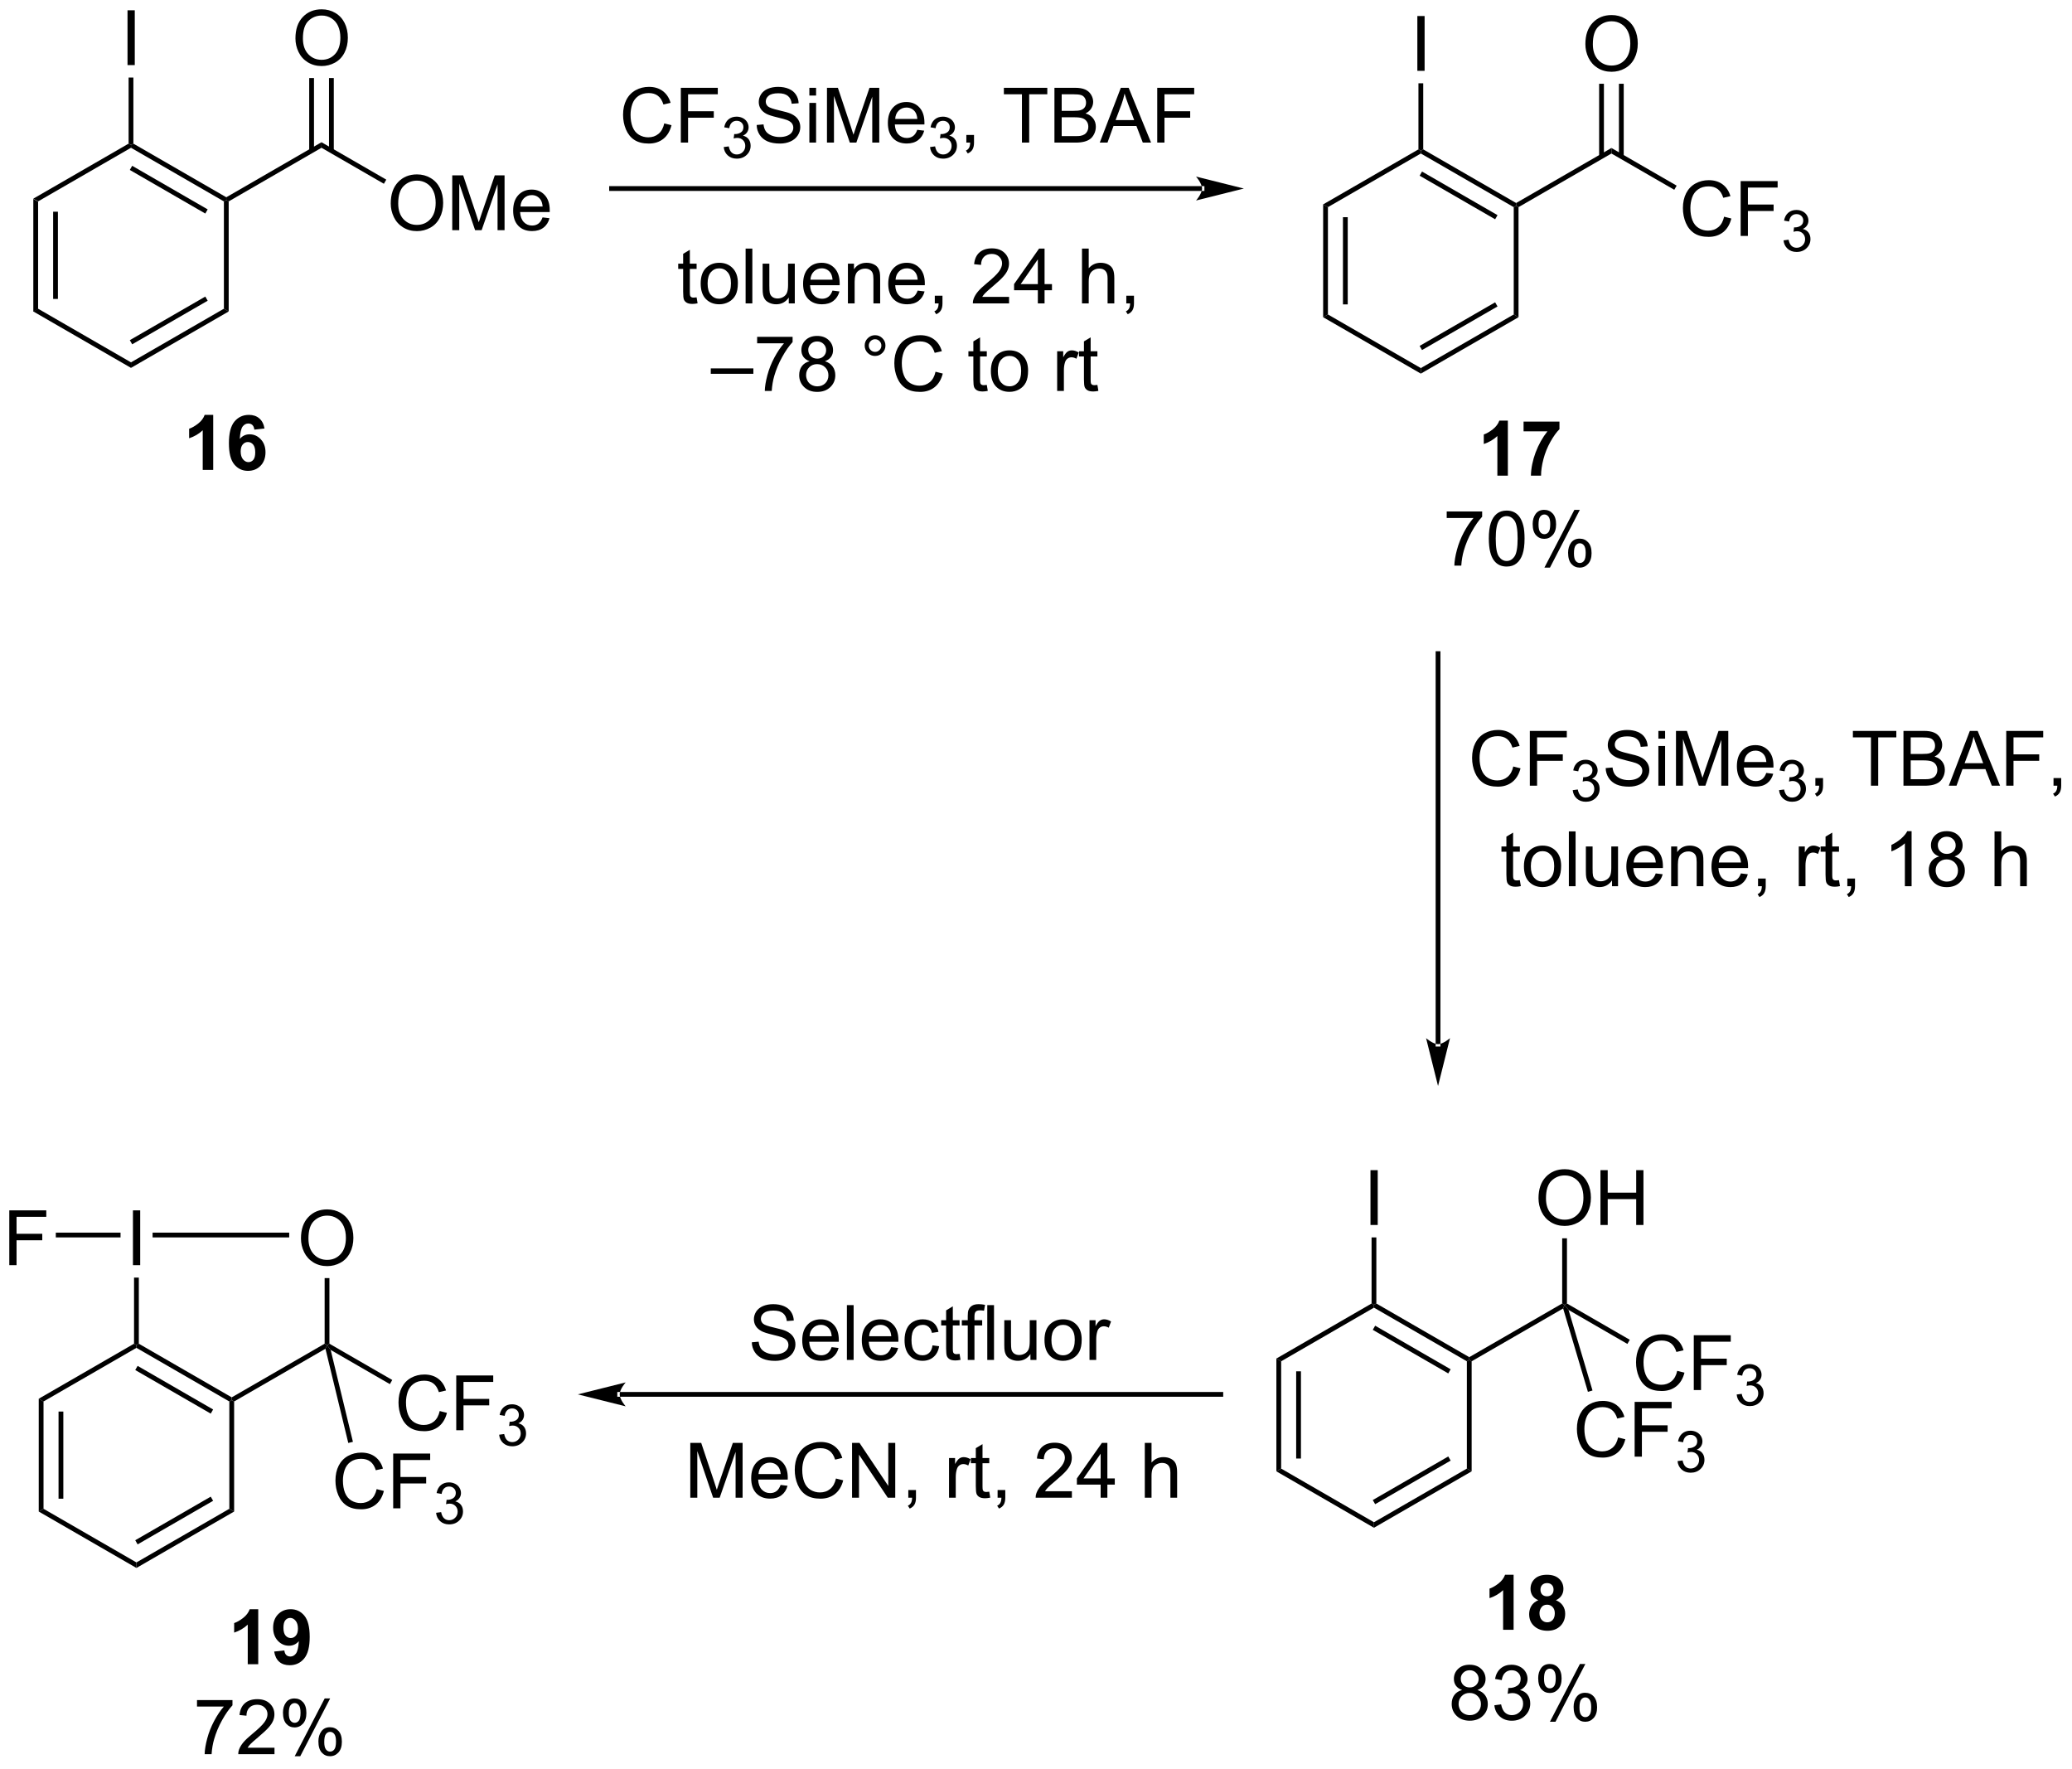 <?xml version="1.0" encoding="UTF-8"?>
<!DOCTYPE svg PUBLIC '-//W3C//DTD SVG 1.0//EN'
          'http://www.w3.org/TR/2001/REC-SVG-20010904/DTD/svg10.dtd'>
<svg stroke-dasharray="none" shape-rendering="auto" xmlns="http://www.w3.org/2000/svg" font-family="'Dialog'" text-rendering="auto" width="594" fill-opacity="1" color-interpolation="auto" color-rendering="auto" preserveAspectRatio="xMidYMid meet" font-size="12px" viewBox="0 0 594 507" fill="black" xmlns:xlink="http://www.w3.org/1999/xlink" stroke="black" image-rendering="auto" stroke-miterlimit="10" stroke-linecap="square" stroke-linejoin="miter" font-style="normal" stroke-width="1" height="507" stroke-dashoffset="0" font-weight="normal" stroke-opacity="1"
><!--Generated by the Batik Graphics2D SVG Generator--><defs id="genericDefs"
  /><g
  ><defs id="defs1"
    ><clipPath clipPathUnits="userSpaceOnUse" id="clipPath1"
      ><path d="M1.321 1.611 L223.904 1.611 L223.904 191.371 L1.321 191.371 L1.321 1.611 Z"
      /></clipPath
      ><clipPath clipPathUnits="userSpaceOnUse" id="clipPath2"
      ><path d="M-0.781 44.35 L-0.781 228.833 L215.613 228.833 L215.613 44.35 Z"
      /></clipPath
    ></defs
    ><g transform="scale(2.667,2.667) translate(-1.321,-1.611) matrix(1.029,0,0,1.029,2.124,-44.007)"
    ><path d="M2.7 65.106 L3.2 65.394 L3.2 76.606 L2.7 76.894 ZM4.77 66.445 L4.77 75.555 L5.27 75.555 L5.27 66.445 Z" stroke="none" clip-path="url(#clipPath2)"
    /></g
    ><g transform="matrix(2.743,0,0,2.743,2.142,-121.648)"
    ><path d="M2.7 76.894 L3.2 76.606 L12.91 82.211 L12.91 82.789 Z" stroke="none" clip-path="url(#clipPath2)"
    /></g
    ><g transform="matrix(2.743,0,0,2.743,2.142,-121.648)"
    ><path d="M12.91 82.789 L12.91 82.211 L22.62 76.606 L23.12 76.894 ZM13.035 80.326 L20.925 75.771 L20.675 75.338 L12.785 79.893 Z" stroke="none" clip-path="url(#clipPath2)"
    /></g
    ><g transform="matrix(2.743,0,0,2.743,2.142,-121.648)"
    ><path d="M23.12 76.894 L22.62 76.606 L22.62 65.394 L22.87 65.25 L23.12 65.394 Z" stroke="none" clip-path="url(#clipPath2)"
    /></g
    ><g transform="matrix(2.743,0,0,2.743,2.142,-121.648)"
    ><path d="M22.87 64.961 L22.87 65.25 L22.62 65.394 L12.91 59.789 L12.91 59.5 L13.16 59.356 ZM20.925 66.229 L13.035 61.674 L12.785 62.107 L20.675 66.662 Z" stroke="none" clip-path="url(#clipPath2)"
    /></g
    ><g transform="matrix(2.743,0,0,2.743,2.142,-121.648)"
    ><path d="M12.66 59.356 L12.91 59.5 L12.91 59.789 L3.2 65.394 L2.7 65.106 Z" stroke="none" clip-path="url(#clipPath2)"
    /></g
    ><g transform="matrix(2.743,0,0,2.743,2.142,-121.648)"
    ><path d="M12.546 51.15 L12.546 45.423 L13.304 45.423 L13.304 51.15 L12.546 51.15 Z" stroke="none" clip-path="url(#clipPath2)"
    /></g
    ><g transform="matrix(2.743,0,0,2.743,2.142,-121.648)"
    ><path d="M13.16 59.356 L12.91 59.5 L12.66 59.356 L12.66 52.45 L13.16 52.45 Z" stroke="none" clip-path="url(#clipPath2)"
    /></g
    ><g transform="matrix(2.743,0,0,2.743,2.142,-121.648)"
    ><path d="M23.12 65.394 L22.87 65.25 L22.87 64.961 L32.82 59.211 L32.82 59.789 Z" stroke="none" clip-path="url(#clipPath2)"
    /></g
    ><g transform="matrix(2.743,0,0,2.743,2.142,-121.648)"
    ><path d="M30.097 48.361 Q30.097 46.934 30.863 46.129 Q31.628 45.322 32.839 45.322 Q33.631 45.322 34.266 45.702 Q34.904 46.08 35.238 46.757 Q35.574 47.434 35.574 48.293 Q35.574 49.166 35.222 49.853 Q34.87 50.541 34.225 50.895 Q33.581 51.249 32.834 51.249 Q32.027 51.249 31.389 50.858 Q30.753 50.465 30.425 49.791 Q30.097 49.114 30.097 48.361 ZM30.878 48.371 Q30.878 49.408 31.433 50.004 Q31.99 50.598 32.831 50.598 Q33.686 50.598 34.238 49.996 Q34.792 49.395 34.792 48.291 Q34.792 47.59 34.555 47.069 Q34.318 46.548 33.863 46.262 Q33.41 45.973 32.842 45.973 Q32.037 45.973 31.456 46.528 Q30.878 47.08 30.878 48.371 Z" stroke="none" clip-path="url(#clipPath2)"
    /></g
    ><g transform="matrix(2.743,0,0,2.743,2.142,-121.648)"
    ><path d="M34.105 60.097 L34.105 52.502 L33.605 52.502 L33.605 60.097 ZM32.035 60.098 L32.035 52.502 L31.535 52.502 L31.535 60.098 Z" stroke="none" clip-path="url(#clipPath2)"
    /></g
    ><g transform="matrix(2.743,0,0,2.743,2.142,-121.648)"
    ><path d="M40.057 65.611 Q40.057 64.184 40.823 63.379 Q41.588 62.572 42.799 62.572 Q43.591 62.572 44.226 62.952 Q44.864 63.33 45.198 64.007 Q45.534 64.684 45.534 65.543 Q45.534 66.416 45.182 67.103 Q44.831 67.791 44.185 68.145 Q43.541 68.499 42.794 68.499 Q41.987 68.499 41.349 68.108 Q40.713 67.715 40.385 67.041 Q40.057 66.364 40.057 65.611 ZM40.838 65.621 Q40.838 66.658 41.393 67.254 Q41.95 67.848 42.791 67.848 Q43.646 67.848 44.198 67.246 Q44.752 66.645 44.752 65.541 Q44.752 64.84 44.515 64.319 Q44.278 63.798 43.823 63.512 Q43.37 63.223 42.802 63.223 Q41.997 63.223 41.416 63.778 Q40.838 64.33 40.838 65.621 ZM46.485 68.4 L46.485 62.673 L47.626 62.673 L48.983 66.728 Q49.17 67.293 49.256 67.575 Q49.353 67.262 49.561 66.658 L50.931 62.673 L51.952 62.673 L51.952 68.4 L51.22 68.4 L51.22 63.606 L49.556 68.4 L48.873 68.4 L47.217 63.525 L47.217 68.4 L46.485 68.4 ZM55.923 67.064 L56.65 67.153 Q56.478 67.791 56.011 68.142 Q55.548 68.494 54.827 68.494 Q53.915 68.494 53.381 67.934 Q52.85 67.371 52.85 66.361 Q52.85 65.314 53.389 64.736 Q53.928 64.158 54.788 64.158 Q55.618 64.158 56.144 64.725 Q56.673 65.291 56.673 66.317 Q56.673 66.379 56.67 66.504 L53.577 66.504 Q53.616 67.189 53.962 67.554 Q54.311 67.916 54.829 67.916 Q55.217 67.916 55.491 67.713 Q55.764 67.509 55.923 67.064 ZM53.616 65.926 L55.931 65.926 Q55.884 65.403 55.665 65.142 Q55.329 64.736 54.795 64.736 Q54.311 64.736 53.98 65.061 Q53.65 65.384 53.616 65.926 Z" stroke="none" clip-path="url(#clipPath2)"
    /></g
    ><g transform="matrix(2.743,0,0,2.743,2.142,-121.648)"
    ><path d="M32.82 59.789 L32.82 59.211 L39.591 63.12 L39.341 63.553 Z" stroke="none" clip-path="url(#clipPath2)"
    /></g
    ><g transform="matrix(2.743,0,0,2.743,2.142,-121.648)"
    ><path d="M137.505 65.706 L138.005 65.994 L138.005 77.206 L137.505 77.494 ZM139.575 67.045 L139.575 76.155 L140.075 76.155 L140.075 67.045 Z" stroke="none" clip-path="url(#clipPath2)"
    /></g
    ><g transform="matrix(2.743,0,0,2.743,2.142,-121.648)"
    ><path d="M137.505 77.494 L138.005 77.206 L147.715 82.811 L147.715 83.389 Z" stroke="none" clip-path="url(#clipPath2)"
    /></g
    ><g transform="matrix(2.743,0,0,2.743,2.142,-121.648)"
    ><path d="M147.715 83.389 L147.715 82.811 L157.425 77.206 L157.925 77.494 ZM147.84 80.926 L155.73 76.371 L155.48 75.938 L147.59 80.493 Z" stroke="none" clip-path="url(#clipPath2)"
    /></g
    ><g transform="matrix(2.743,0,0,2.743,2.142,-121.648)"
    ><path d="M157.925 77.494 L157.425 77.206 L157.425 65.994 L157.675 65.85 L157.925 65.994 Z" stroke="none" clip-path="url(#clipPath2)"
    /></g
    ><g transform="matrix(2.743,0,0,2.743,2.142,-121.648)"
    ><path d="M157.675 65.561 L157.675 65.85 L157.425 65.994 L147.715 60.389 L147.715 60.1 L147.965 59.956 ZM155.73 66.829 L147.84 62.274 L147.59 62.707 L155.48 67.262 Z" stroke="none" clip-path="url(#clipPath2)"
    /></g
    ><g transform="matrix(2.743,0,0,2.743,2.142,-121.648)"
    ><path d="M147.465 59.956 L147.715 60.1 L147.715 60.389 L138.005 65.994 L137.505 65.706 Z" stroke="none" clip-path="url(#clipPath2)"
    /></g
    ><g transform="matrix(2.743,0,0,2.743,2.142,-121.648)"
    ><path d="M147.351 51.75 L147.351 46.023 L148.109 46.023 L148.109 51.75 L147.351 51.75 Z" stroke="none" clip-path="url(#clipPath2)"
    /></g
    ><g transform="matrix(2.743,0,0,2.743,2.142,-121.648)"
    ><path d="M147.965 59.956 L147.715 60.1 L147.465 59.956 L147.465 53.05 L147.965 53.05 Z" stroke="none" clip-path="url(#clipPath2)"
    /></g
    ><g transform="matrix(2.743,0,0,2.743,2.142,-121.648)"
    ><path d="M157.925 65.994 L157.675 65.85 L157.675 65.561 L167.635 59.811 L167.635 60.389 Z" stroke="none" clip-path="url(#clipPath2)"
    /></g
    ><g transform="matrix(2.743,0,0,2.743,2.142,-121.648)"
    ><path d="M164.912 48.961 Q164.912 47.534 165.677 46.729 Q166.443 45.922 167.654 45.922 Q168.446 45.922 169.081 46.302 Q169.719 46.68 170.052 47.357 Q170.388 48.034 170.388 48.893 Q170.388 49.766 170.037 50.453 Q169.685 51.141 169.039 51.495 Q168.396 51.849 167.649 51.849 Q166.841 51.849 166.203 51.458 Q165.568 51.065 165.24 50.391 Q164.912 49.714 164.912 48.961 ZM165.693 48.971 Q165.693 50.008 166.248 50.604 Q166.805 51.198 167.646 51.198 Q168.5 51.198 169.052 50.596 Q169.607 49.995 169.607 48.891 Q169.607 48.19 169.37 47.669 Q169.133 47.148 168.677 46.862 Q168.224 46.573 167.657 46.573 Q166.852 46.573 166.271 47.128 Q165.693 47.68 165.693 48.971 Z" stroke="none" clip-path="url(#clipPath2)"
    /></g
    ><g transform="matrix(2.743,0,0,2.743,2.142,-121.648)"
    ><path d="M168.92 60.697 L168.92 53.102 L168.42 53.102 L168.42 60.697 ZM166.85 60.697 L166.85 53.102 L166.35 53.102 L166.35 60.697 Z" stroke="none" clip-path="url(#clipPath2)"
    /></g
    ><g transform="matrix(2.743,0,0,2.743,2.142,-121.648)"
    ><path d="M179.41 66.992 L180.167 67.182 Q179.93 68.117 179.311 68.609 Q178.691 69.099 177.798 69.099 Q176.87 69.099 176.29 68.721 Q175.712 68.344 175.407 67.63 Q175.105 66.914 175.105 66.094 Q175.105 65.198 175.446 64.534 Q175.79 63.867 176.42 63.521 Q177.05 63.175 177.808 63.175 Q178.667 63.175 179.253 63.612 Q179.839 64.049 180.071 64.844 L179.324 65.018 Q179.126 64.393 178.745 64.109 Q178.368 63.823 177.792 63.823 Q177.133 63.823 176.688 64.141 Q176.245 64.456 176.066 64.99 Q175.886 65.523 175.886 66.088 Q175.886 66.82 176.1 67.365 Q176.313 67.909 176.761 68.18 Q177.212 68.448 177.735 68.448 Q178.37 68.448 178.811 68.081 Q179.253 67.713 179.41 66.992 ZM181.14 69 L181.14 63.273 L185.005 63.273 L185.005 63.948 L181.898 63.948 L181.898 65.721 L184.585 65.721 L184.585 66.398 L181.898 66.398 L181.898 69 L181.14 69 Z" stroke="none" clip-path="url(#clipPath2)"
    /></g
    ><g transform="matrix(2.743,0,0,2.743,2.142,-121.648)"
    ><path d="M185.623 69.465 L186.15 69.395 Q186.242 69.844 186.458 70.041 Q186.677 70.239 186.992 70.239 Q187.363 70.239 187.619 69.981 Q187.876 69.723 187.876 69.342 Q187.876 68.979 187.638 68.745 Q187.402 68.508 187.035 68.508 Q186.886 68.508 186.663 68.567 L186.722 68.104 Q186.775 68.11 186.806 68.11 Q187.144 68.11 187.413 67.934 Q187.683 67.758 187.683 67.391 Q187.683 67.102 187.486 66.912 Q187.29 66.721 186.98 66.721 Q186.671 66.721 186.466 66.915 Q186.261 67.108 186.202 67.495 L185.675 67.401 Q185.773 66.87 186.115 66.579 Q186.458 66.287 186.968 66.287 Q187.32 66.287 187.615 66.438 Q187.911 66.588 188.068 66.85 Q188.224 67.11 188.224 67.403 Q188.224 67.682 188.074 67.91 Q187.925 68.139 187.632 68.274 Q188.013 68.362 188.224 68.639 Q188.435 68.915 188.435 69.331 Q188.435 69.893 188.025 70.285 Q187.615 70.676 186.988 70.676 Q186.423 70.676 186.048 70.34 Q185.675 70.002 185.623 69.465 Z" stroke="none" clip-path="url(#clipPath2)"
    /></g
    ><g transform="matrix(2.743,0,0,2.743,2.142,-121.648)"
    ><path d="M167.635 60.389 L167.635 59.811 L174.452 63.747 L174.202 64.18 Z" stroke="none" clip-path="url(#clipPath2)"
    /></g
    ><g transform="matrix(2.743,0,0,2.743,2.142,-121.648)"
    ><path d="M132.617 186.306 L133.117 186.594 L133.117 197.806 L132.617 198.094 ZM134.686 187.644 L134.686 196.755 L135.186 196.755 L135.186 187.644 Z" stroke="none" clip-path="url(#clipPath2)"
    /></g
    ><g transform="matrix(2.743,0,0,2.743,2.142,-121.648)"
    ><path d="M132.617 198.094 L133.117 197.806 L142.816 203.411 L142.816 203.989 Z" stroke="none" clip-path="url(#clipPath2)"
    /></g
    ><g transform="matrix(2.743,0,0,2.743,2.142,-121.648)"
    ><path d="M142.816 203.989 L142.816 203.411 L152.526 197.806 L153.026 198.094 ZM142.942 201.526 L150.831 196.971 L150.581 196.538 L142.692 201.093 Z" stroke="none" clip-path="url(#clipPath2)"
    /></g
    ><g transform="matrix(2.743,0,0,2.743,2.142,-121.648)"
    ><path d="M153.026 198.094 L152.526 197.806 L152.526 186.594 L152.776 186.45 L153.026 186.594 Z" stroke="none" clip-path="url(#clipPath2)"
    /></g
    ><g transform="matrix(2.743,0,0,2.743,2.142,-121.648)"
    ><path d="M152.776 186.161 L152.776 186.45 L152.526 186.594 L142.816 180.989 L142.816 180.7 L143.066 180.556 ZM150.831 187.429 L142.942 182.874 L142.692 183.307 L150.581 187.862 Z" stroke="none" clip-path="url(#clipPath2)"
    /></g
    ><g transform="matrix(2.743,0,0,2.743,2.142,-121.648)"
    ><path d="M142.566 180.556 L142.816 180.7 L142.816 180.989 L133.117 186.594 L132.617 186.306 Z" stroke="none" clip-path="url(#clipPath2)"
    /></g
    ><g transform="matrix(2.743,0,0,2.743,2.142,-121.648)"
    ><path d="M142.452 172.35 L142.452 166.623 L143.21 166.623 L143.21 172.35 L142.452 172.35 Z" stroke="none" clip-path="url(#clipPath2)"
    /></g
    ><g transform="matrix(2.743,0,0,2.743,2.142,-121.648)"
    ><path d="M143.066 180.556 L142.816 180.7 L142.566 180.556 L142.566 173.65 L143.066 173.65 Z" stroke="none" clip-path="url(#clipPath2)"
    /></g
    ><g transform="matrix(2.743,0,0,2.743,2.142,-121.648)"
    ><path d="M153.026 186.594 L152.776 186.45 L152.776 186.161 L162.487 180.556 L162.737 180.7 L162.587 181.075 Z" stroke="none" clip-path="url(#clipPath2)"
    /></g
    ><g transform="matrix(2.743,0,0,2.743,2.142,-121.648)"
    ><path d="M160.013 169.561 Q160.013 168.134 160.779 167.329 Q161.544 166.522 162.755 166.522 Q163.547 166.522 164.182 166.902 Q164.82 167.28 165.154 167.957 Q165.49 168.634 165.49 169.493 Q165.49 170.366 165.138 171.053 Q164.787 171.741 164.141 172.095 Q163.498 172.449 162.75 172.449 Q161.943 172.449 161.305 172.058 Q160.669 171.665 160.341 170.991 Q160.013 170.314 160.013 169.561 ZM160.794 169.571 Q160.794 170.608 161.349 171.204 Q161.906 171.798 162.748 171.798 Q163.602 171.798 164.154 171.196 Q164.708 170.595 164.708 169.491 Q164.708 168.79 164.471 168.269 Q164.234 167.748 163.779 167.462 Q163.326 167.173 162.758 167.173 Q161.953 167.173 161.373 167.728 Q160.794 168.28 160.794 169.571 ZM166.488 172.35 L166.488 166.623 L167.246 166.623 L167.246 168.975 L170.223 168.975 L170.223 166.623 L170.981 166.623 L170.981 172.35 L170.223 172.35 L170.223 169.649 L167.246 169.649 L167.246 172.35 L166.488 172.35 Z" stroke="none" clip-path="url(#clipPath2)"
    /></g
    ><g transform="matrix(2.743,0,0,2.743,2.142,-121.648)"
    ><path d="M162.987 180.556 L162.737 180.7 L162.487 180.556 L162.487 173.74 L162.987 173.74 Z" stroke="none" clip-path="url(#clipPath2)"
    /></g
    ><g transform="matrix(2.743,0,0,2.743,2.142,-121.648)"
    ><path d="M174.511 187.592 L175.269 187.782 Q175.032 188.717 174.412 189.209 Q173.792 189.699 172.899 189.699 Q171.972 189.699 171.391 189.321 Q170.813 188.944 170.508 188.23 Q170.206 187.514 170.206 186.694 Q170.206 185.798 170.547 185.134 Q170.891 184.467 171.521 184.121 Q172.152 183.774 172.909 183.774 Q173.769 183.774 174.355 184.212 Q174.941 184.649 175.172 185.444 L174.425 185.618 Q174.227 184.993 173.847 184.709 Q173.469 184.423 172.894 184.423 Q172.235 184.423 171.79 184.741 Q171.347 185.056 171.167 185.59 Q170.988 186.123 170.988 186.689 Q170.988 187.42 171.201 187.965 Q171.415 188.509 171.863 188.78 Q172.313 189.048 172.836 189.048 Q173.472 189.048 173.912 188.681 Q174.355 188.314 174.511 187.592 ZM176.241 189.6 L176.241 183.873 L180.106 183.873 L180.106 184.548 L176.999 184.548 L176.999 186.321 L179.687 186.321 L179.687 186.998 L176.999 186.998 L176.999 189.6 L176.241 189.6 Z" stroke="none" clip-path="url(#clipPath2)"
    /></g
    ><g transform="matrix(2.743,0,0,2.743,2.142,-121.648)"
    ><path d="M180.724 190.065 L181.251 189.995 Q181.343 190.444 181.56 190.641 Q181.778 190.839 182.093 190.839 Q182.464 190.839 182.72 190.581 Q182.978 190.323 182.978 189.942 Q182.978 189.579 182.739 189.345 Q182.503 189.108 182.136 189.108 Q181.987 189.108 181.765 189.167 L181.823 188.704 Q181.876 188.71 181.907 188.71 Q182.245 188.71 182.515 188.534 Q182.784 188.358 182.784 187.991 Q182.784 187.702 182.587 187.512 Q182.392 187.321 182.081 187.321 Q181.773 187.321 181.567 187.514 Q181.362 187.708 181.304 188.095 L180.776 188.001 Q180.874 187.47 181.216 187.179 Q181.56 186.887 182.07 186.887 Q182.421 186.887 182.716 187.038 Q183.013 187.188 183.169 187.45 Q183.325 187.71 183.325 188.003 Q183.325 188.282 183.175 188.511 Q183.026 188.739 182.733 188.874 Q183.114 188.962 183.325 189.239 Q183.536 189.514 183.536 189.93 Q183.536 190.493 183.126 190.886 Q182.716 191.276 182.089 191.276 Q181.524 191.276 181.149 190.94 Q180.776 190.602 180.724 190.065 Z" stroke="none" clip-path="url(#clipPath2)"
    /></g
    ><g transform="matrix(2.743,0,0,2.743,2.142,-121.648)"
    ><path d="M163.155 181.23 L162.737 180.7 L162.987 180.556 L169.553 184.347 L169.303 184.78 Z" stroke="none" clip-path="url(#clipPath2)"
    /></g
    ><g transform="matrix(2.743,0,0,2.743,2.142,-121.648)"
    ><path d="M168.331 194.552 L169.089 194.742 Q168.852 195.677 168.232 196.169 Q167.612 196.659 166.719 196.659 Q165.792 196.659 165.211 196.281 Q164.633 195.904 164.328 195.19 Q164.026 194.474 164.026 193.654 Q164.026 192.758 164.367 192.094 Q164.711 191.427 165.341 191.081 Q165.972 190.734 166.729 190.734 Q167.589 190.734 168.175 191.172 Q168.761 191.609 168.992 192.404 L168.245 192.578 Q168.047 191.953 167.667 191.669 Q167.289 191.383 166.714 191.383 Q166.055 191.383 165.61 191.701 Q165.167 192.016 164.987 192.55 Q164.808 193.083 164.808 193.649 Q164.808 194.38 165.021 194.925 Q165.235 195.469 165.683 195.74 Q166.133 196.008 166.656 196.008 Q167.292 196.008 167.732 195.641 Q168.175 195.274 168.331 194.552 ZM170.061 196.56 L170.061 190.833 L173.926 190.833 L173.926 191.508 L170.819 191.508 L170.819 193.281 L173.507 193.281 L173.507 193.958 L170.819 193.958 L170.819 196.56 L170.061 196.56 Z" stroke="none" clip-path="url(#clipPath2)"
    /></g
    ><g transform="matrix(2.743,0,0,2.743,2.142,-121.648)"
    ><path d="M174.544 197.025 L175.071 196.955 Q175.163 197.404 175.38 197.601 Q175.598 197.799 175.913 197.799 Q176.284 197.799 176.54 197.541 Q176.798 197.283 176.798 196.902 Q176.798 196.539 176.559 196.304 Q176.323 196.068 175.956 196.068 Q175.807 196.068 175.585 196.127 L175.643 195.664 Q175.696 195.67 175.727 195.67 Q176.065 195.67 176.335 195.494 Q176.604 195.318 176.604 194.951 Q176.604 194.662 176.407 194.472 Q176.212 194.281 175.901 194.281 Q175.593 194.281 175.387 194.475 Q175.182 194.668 175.124 195.054 L174.596 194.961 Q174.694 194.429 175.036 194.138 Q175.38 193.847 175.889 193.847 Q176.241 193.847 176.536 193.998 Q176.833 194.148 176.989 194.41 Q177.145 194.67 177.145 194.963 Q177.145 195.242 176.995 195.471 Q176.846 195.699 176.554 195.834 Q176.934 195.922 177.145 196.199 Q177.356 196.475 177.356 196.891 Q177.356 197.453 176.946 197.846 Q176.536 198.236 175.909 198.236 Q175.345 198.236 174.97 197.9 Q174.596 197.562 174.544 197.025 Z" stroke="none" clip-path="url(#clipPath2)"
    /></g
    ><g transform="matrix(2.743,0,0,2.743,2.142,-121.648)"
    ><path d="M162.587 181.075 L162.737 180.7 L163.155 181.23 L165.657 189.645 L165.178 189.787 Z" stroke="none" clip-path="url(#clipPath2)"
    /></g
    ><g transform="matrix(2.743,0,0,2.743,2.142,-121.648)"
    ><path d="M3.268 190.506 L3.768 190.794 L3.768 202.006 L3.268 202.294 ZM5.338 191.845 L5.338 200.955 L5.838 200.955 L5.838 191.845 Z" stroke="none" clip-path="url(#clipPath2)"
    /></g
    ><g transform="matrix(2.743,0,0,2.743,2.142,-121.648)"
    ><path d="M3.268 202.294 L3.768 202.006 L13.478 207.611 L13.478 208.189 Z" stroke="none" clip-path="url(#clipPath2)"
    /></g
    ><g transform="matrix(2.743,0,0,2.743,2.142,-121.648)"
    ><path d="M13.478 208.189 L13.478 207.611 L23.188 202.006 L23.688 202.294 ZM13.603 205.726 L21.493 201.171 L21.243 200.738 L13.353 205.293 Z" stroke="none" clip-path="url(#clipPath2)"
    /></g
    ><g transform="matrix(2.743,0,0,2.743,2.142,-121.648)"
    ><path d="M23.688 202.294 L23.188 202.006 L23.188 190.794 L23.438 190.65 L23.688 190.794 Z" stroke="none" clip-path="url(#clipPath2)"
    /></g
    ><g transform="matrix(2.743,0,0,2.743,2.142,-121.648)"
    ><path d="M23.438 190.361 L23.438 190.65 L23.188 190.794 L13.478 185.189 L13.478 184.9 L13.728 184.756 ZM21.493 191.629 L13.603 187.074 L13.353 187.507 L21.243 192.062 Z" stroke="none" clip-path="url(#clipPath2)"
    /></g
    ><g transform="matrix(2.743,0,0,2.743,2.142,-121.648)"
    ><path d="M13.228 184.756 L13.478 184.9 L13.478 185.189 L3.768 190.794 L3.268 190.506 Z" stroke="none" clip-path="url(#clipPath2)"
    /></g
    ><g transform="matrix(2.743,0,0,2.743,2.142,-121.648)"
    ><path d="M13.114 176.55 L13.114 170.823 L13.872 170.823 L13.872 176.55 L13.114 176.55 Z" stroke="none" clip-path="url(#clipPath2)"
    /></g
    ><g transform="matrix(2.743,0,0,2.743,2.142,-121.648)"
    ><path d="M13.728 184.756 L13.478 184.9 L13.228 184.756 L13.228 177.85 L13.728 177.85 Z" stroke="none" clip-path="url(#clipPath2)"
    /></g
    ><g transform="matrix(2.743,0,0,2.743,2.142,-121.648)"
    ><path d="M23.688 190.794 L23.438 190.65 L23.438 190.361 L33.148 184.756 L33.398 184.9 L33.234 185.284 Z" stroke="none" clip-path="url(#clipPath2)"
    /></g
    ><g transform="matrix(2.743,0,0,2.743,2.142,-121.648)"
    ><path d="M30.675 173.761 Q30.675 172.334 31.441 171.529 Q32.206 170.722 33.417 170.722 Q34.209 170.722 34.844 171.102 Q35.482 171.48 35.816 172.157 Q36.152 172.834 36.152 173.693 Q36.152 174.566 35.8 175.253 Q35.449 175.941 34.803 176.295 Q34.159 176.649 33.412 176.649 Q32.605 176.649 31.967 176.258 Q31.331 175.865 31.003 175.191 Q30.675 174.513 30.675 173.761 ZM31.456 173.771 Q31.456 174.808 32.011 175.404 Q32.568 175.998 33.409 175.998 Q34.264 175.998 34.816 175.396 Q35.37 174.795 35.37 173.691 Q35.37 172.99 35.133 172.469 Q34.896 171.948 34.441 171.662 Q33.987 171.373 33.42 171.373 Q32.615 171.373 32.034 171.928 Q31.456 172.48 31.456 173.771 Z" stroke="none" clip-path="url(#clipPath2)"
    /></g
    ><g transform="matrix(2.743,0,0,2.743,2.142,-121.648)"
    ><path d="M33.648 184.756 L33.398 184.9 L33.148 184.756 L33.148 177.902 L33.648 177.902 Z" stroke="none" clip-path="url(#clipPath2)"
    /></g
    ><g transform="matrix(2.743,0,0,2.743,2.142,-121.648)"
    ><path d="M45.173 191.792 L45.931 191.982 Q45.694 192.917 45.074 193.409 Q44.454 193.899 43.561 193.899 Q42.634 193.899 42.053 193.521 Q41.475 193.144 41.17 192.43 Q40.868 191.714 40.868 190.894 Q40.868 189.998 41.209 189.334 Q41.553 188.667 42.183 188.321 Q42.813 187.975 43.571 187.975 Q44.431 187.975 45.017 188.412 Q45.602 188.85 45.834 189.644 L45.087 189.818 Q44.889 189.193 44.509 188.909 Q44.131 188.623 43.556 188.623 Q42.897 188.623 42.452 188.941 Q42.009 189.256 41.829 189.79 Q41.649 190.323 41.649 190.888 Q41.649 191.62 41.863 192.165 Q42.077 192.709 42.524 192.98 Q42.975 193.248 43.498 193.248 Q44.134 193.248 44.574 192.881 Q45.017 192.513 45.173 191.792 ZM46.903 193.8 L46.903 188.073 L50.768 188.073 L50.768 188.748 L47.661 188.748 L47.661 190.521 L50.349 190.521 L50.349 191.198 L47.661 191.198 L47.661 193.8 L46.903 193.8 Z" stroke="none" clip-path="url(#clipPath2)"
    /></g
    ><g transform="matrix(2.743,0,0,2.743,2.142,-121.648)"
    ><path d="M51.386 194.265 L51.913 194.195 Q52.005 194.644 52.222 194.841 Q52.44 195.039 52.755 195.039 Q53.126 195.039 53.382 194.781 Q53.64 194.523 53.64 194.142 Q53.64 193.779 53.401 193.544 Q53.165 193.308 52.798 193.308 Q52.649 193.308 52.427 193.367 L52.485 192.904 Q52.538 192.91 52.569 192.91 Q52.907 192.91 53.177 192.734 Q53.446 192.558 53.446 192.191 Q53.446 191.902 53.249 191.713 Q53.054 191.521 52.743 191.521 Q52.434 191.521 52.229 191.714 Q52.024 191.908 51.966 192.294 L51.438 192.201 Q51.536 191.669 51.878 191.379 Q52.222 191.088 52.731 191.088 Q53.083 191.088 53.378 191.238 Q53.675 191.388 53.831 191.65 Q53.987 191.91 53.987 192.203 Q53.987 192.482 53.837 192.71 Q53.688 192.939 53.395 193.074 Q53.776 193.162 53.987 193.439 Q54.198 193.714 54.198 194.131 Q54.198 194.693 53.788 195.085 Q53.378 195.476 52.751 195.476 Q52.186 195.476 51.811 195.14 Q51.438 194.802 51.386 194.265 Z" stroke="none" clip-path="url(#clipPath2)"
    /></g
    ><g transform="matrix(2.743,0,0,2.743,2.142,-121.648)"
    ><path d="M33.779 185.408 L33.398 184.9 L33.648 184.756 L40.215 188.547 L39.965 188.98 Z" stroke="none" clip-path="url(#clipPath2)"
    /></g
    ><g transform="matrix(2.743,0,0,2.743,2.142,-121.648)"
    ><path d="M38.583 199.952 L39.341 200.142 Q39.104 201.077 38.484 201.569 Q37.864 202.059 36.971 202.059 Q36.044 202.059 35.463 201.681 Q34.885 201.304 34.58 200.59 Q34.278 199.874 34.278 199.054 Q34.278 198.158 34.619 197.494 Q34.963 196.827 35.593 196.481 Q36.223 196.135 36.981 196.135 Q37.841 196.135 38.427 196.572 Q39.013 197.01 39.244 197.804 L38.497 197.978 Q38.299 197.353 37.919 197.069 Q37.541 196.783 36.966 196.783 Q36.307 196.783 35.861 197.101 Q35.419 197.416 35.239 197.95 Q35.059 198.483 35.059 199.049 Q35.059 199.78 35.273 200.325 Q35.486 200.869 35.934 201.14 Q36.385 201.408 36.908 201.408 Q37.544 201.408 37.984 201.041 Q38.427 200.674 38.583 199.952 ZM40.313 201.96 L40.313 196.233 L44.178 196.233 L44.178 196.908 L41.071 196.908 L41.071 198.681 L43.759 198.681 L43.759 199.358 L41.071 199.358 L41.071 201.96 L40.313 201.96 Z" stroke="none" clip-path="url(#clipPath2)"
    /></g
    ><g transform="matrix(2.743,0,0,2.743,2.142,-121.648)"
    ><path d="M44.796 202.425 L45.323 202.355 Q45.415 202.804 45.632 203.001 Q45.85 203.199 46.165 203.199 Q46.536 203.199 46.792 202.941 Q47.05 202.683 47.05 202.302 Q47.05 201.939 46.811 201.704 Q46.575 201.468 46.208 201.468 Q46.059 201.468 45.837 201.527 L45.895 201.064 Q45.948 201.07 45.979 201.07 Q46.317 201.07 46.587 200.894 Q46.856 200.718 46.856 200.351 Q46.856 200.062 46.659 199.873 Q46.464 199.681 46.153 199.681 Q45.844 199.681 45.639 199.875 Q45.434 200.068 45.376 200.454 L44.848 200.361 Q44.946 199.829 45.288 199.538 Q45.632 199.248 46.141 199.248 Q46.493 199.248 46.788 199.398 Q47.085 199.548 47.241 199.81 Q47.397 200.07 47.397 200.363 Q47.397 200.642 47.247 200.87 Q47.098 201.099 46.805 201.234 Q47.186 201.322 47.397 201.599 Q47.608 201.875 47.608 202.291 Q47.608 202.853 47.198 203.245 Q46.788 203.636 46.161 203.636 Q45.596 203.636 45.221 203.3 Q44.848 202.962 44.796 202.425 Z" stroke="none" clip-path="url(#clipPath2)"
    /></g
    ><g transform="matrix(2.743,0,0,2.743,2.142,-121.648)"
    ><path d="M33.234 185.284 L33.398 184.9 L33.779 185.408 L36.105 195.01 L35.619 195.128 Z" stroke="none" clip-path="url(#clipPath2)"
    /></g
    ><g transform="matrix(2.743,0,0,2.743,2.142,-121.648)"
    ><path d="M15.167 173.65 L15.167 173.15 L29.445 173.15 L29.445 173.65 Z" stroke="none" clip-path="url(#clipPath2)"
    /></g
    ><g transform="matrix(2.743,0,0,2.743,2.142,-121.648)"
    ><path d="M0.191 176.55 L0.191 170.823 L4.056 170.823 L4.056 171.498 L0.949 171.498 L0.949 173.271 L3.637 173.271 L3.637 173.948 L0.949 173.948 L0.949 176.55 L0.191 176.55 Z" stroke="none" clip-path="url(#clipPath2)"
    /></g
    ><g transform="matrix(2.743,0,0,2.743,2.142,-121.648)"
    ><path d="M11.817 173.15 L11.817 173.65 L5.052 173.65 L5.052 173.15 Z" stroke="none" clip-path="url(#clipPath2)"
    /></g
    ><g transform="matrix(2.743,0,0,2.743,2.142,-121.648)"
    ><path d="M21.502 93.45 L20.406 93.45 L20.406 89.312 Q19.804 89.874 18.986 90.145 L18.986 89.148 Q19.416 89.007 19.919 88.617 Q20.424 88.223 20.611 87.7 L21.502 87.7 L21.502 93.45 ZM26.863 89.124 L25.8 89.242 Q25.761 88.913 25.597 88.757 Q25.433 88.601 25.17 88.601 Q24.824 88.601 24.581 88.913 Q24.342 89.226 24.279 90.216 Q24.691 89.731 25.3 89.731 Q25.988 89.731 26.477 90.255 Q26.967 90.778 26.967 91.606 Q26.967 92.484 26.451 93.018 Q25.936 93.549 25.128 93.549 Q24.261 93.549 23.701 92.874 Q23.144 92.2 23.144 90.663 Q23.144 89.091 23.725 88.395 Q24.308 87.7 25.238 87.7 Q25.889 87.7 26.316 88.065 Q26.745 88.429 26.863 89.124 ZM24.373 91.52 Q24.373 92.054 24.618 92.346 Q24.865 92.638 25.183 92.638 Q25.488 92.638 25.691 92.4 Q25.894 92.161 25.894 91.617 Q25.894 91.059 25.675 90.799 Q25.456 90.538 25.128 90.538 Q24.811 90.538 24.592 90.788 Q24.373 91.036 24.373 91.52 Z" stroke="none" clip-path="url(#clipPath2)"
    /></g
    ><g transform="matrix(2.743,0,0,2.743,2.142,-121.648)"
    ><path d="M156.81 94.05 L155.714 94.05 L155.714 89.912 Q155.112 90.475 154.294 90.745 L154.294 89.748 Q154.724 89.607 155.226 89.217 Q155.732 88.823 155.919 88.3 L156.81 88.3 L156.81 94.05 ZM158.452 89.42 L158.452 88.402 L162.204 88.402 L162.204 89.198 Q161.741 89.654 161.259 90.511 Q160.78 91.365 160.527 92.329 Q160.275 93.292 160.28 94.05 L159.22 94.05 Q159.249 92.862 159.71 91.628 Q160.173 90.394 160.947 89.42 L158.452 89.42 Z" stroke="none" clip-path="url(#clipPath2)"
    /></g
    ><g transform="matrix(2.743,0,0,2.743,2.142,-121.648)"
    ><path d="M150.419 98.473 L150.419 97.796 L154.124 97.796 L154.124 98.343 Q153.577 98.927 153.041 99.893 Q152.505 100.856 152.21 101.874 Q151.999 102.593 151.942 103.45 L151.218 103.45 Q151.231 102.773 151.484 101.817 Q151.739 100.859 152.213 99.971 Q152.687 99.083 153.223 98.473 L150.419 98.473 ZM154.821 100.624 Q154.821 99.609 155.029 98.992 Q155.238 98.372 155.649 98.036 Q156.063 97.7 156.688 97.7 Q157.149 97.7 157.495 97.885 Q157.844 98.07 158.071 98.421 Q158.298 98.77 158.425 99.273 Q158.555 99.773 158.555 100.624 Q158.555 101.632 158.347 102.252 Q158.141 102.872 157.727 103.21 Q157.316 103.549 156.688 103.549 Q155.86 103.549 155.386 102.953 Q154.821 102.239 154.821 100.624 ZM155.542 100.624 Q155.542 102.036 155.873 102.502 Q156.204 102.968 156.688 102.968 Q157.173 102.968 157.501 102.499 Q157.831 102.031 157.831 100.624 Q157.831 99.21 157.501 98.747 Q157.173 98.281 156.68 98.281 Q156.196 98.281 155.907 98.692 Q155.542 99.216 155.542 100.624 ZM159.403 99.098 Q159.403 98.484 159.71 98.054 Q160.02 97.624 160.606 97.624 Q161.145 97.624 161.497 98.01 Q161.851 98.395 161.851 99.14 Q161.851 99.867 161.494 100.26 Q161.137 100.653 160.614 100.653 Q160.093 100.653 159.747 100.268 Q159.403 99.88 159.403 99.098 ZM160.624 98.109 Q160.364 98.109 160.19 98.335 Q160.015 98.562 160.015 99.169 Q160.015 99.718 160.19 99.945 Q160.367 100.169 160.624 100.169 Q160.89 100.169 161.065 99.942 Q161.239 99.716 161.239 99.114 Q161.239 98.559 161.062 98.335 Q160.887 98.109 160.624 98.109 ZM160.63 103.661 L163.762 97.624 L164.333 97.624 L161.21 103.661 L160.63 103.661 ZM163.106 102.106 Q163.106 101.489 163.413 101.062 Q163.723 100.632 164.312 100.632 Q164.851 100.632 165.205 101.018 Q165.559 101.403 165.559 102.148 Q165.559 102.874 165.2 103.268 Q164.843 103.661 164.317 103.661 Q163.796 103.661 163.45 103.273 Q163.106 102.882 163.106 102.106 ZM164.333 101.117 Q164.067 101.117 163.893 101.343 Q163.718 101.57 163.718 102.177 Q163.718 102.723 163.893 102.95 Q164.07 103.177 164.327 103.177 Q164.598 103.177 164.77 102.95 Q164.945 102.723 164.945 102.122 Q164.945 101.567 164.768 101.343 Q164.593 101.117 164.333 101.117 Z" stroke="none" clip-path="url(#clipPath2)"
    /></g
    ><g transform="matrix(2.743,0,0,2.743,2.142,-121.648)"
    ><path d="M157.41 214.65 L156.314 214.65 L156.314 210.512 Q155.712 211.075 154.894 211.345 L154.894 210.348 Q155.324 210.207 155.827 209.817 Q156.332 209.423 156.519 208.9 L157.41 208.9 L157.41 214.65 ZM159.992 211.559 Q159.567 211.379 159.372 211.067 Q159.179 210.752 159.179 210.377 Q159.179 209.736 159.627 209.319 Q160.075 208.9 160.898 208.9 Q161.716 208.9 162.166 209.319 Q162.617 209.736 162.617 210.377 Q162.617 210.775 162.409 211.085 Q162.203 211.395 161.828 211.559 Q162.304 211.752 162.552 212.119 Q162.802 212.486 162.802 212.965 Q162.802 213.759 162.294 214.257 Q161.789 214.752 160.95 214.752 Q160.169 214.752 159.648 214.34 Q159.036 213.856 159.036 213.012 Q159.036 212.548 159.265 212.16 Q159.497 211.77 159.992 211.559 ZM160.218 210.455 Q160.218 210.783 160.403 210.968 Q160.591 211.15 160.898 211.15 Q161.211 211.15 161.398 210.965 Q161.586 210.778 161.586 210.45 Q161.586 210.142 161.401 209.957 Q161.216 209.77 160.911 209.77 Q160.593 209.77 160.406 209.957 Q160.218 210.145 160.218 210.455 ZM160.117 212.908 Q160.117 213.361 160.349 213.616 Q160.583 213.869 160.929 213.869 Q161.27 213.869 161.492 213.624 Q161.716 213.379 161.716 212.918 Q161.716 212.517 161.489 212.272 Q161.263 212.028 160.914 212.028 Q160.513 212.028 160.315 212.306 Q160.117 212.582 160.117 212.908 Z" stroke="none" clip-path="url(#clipPath2)"
    /></g
    ><g transform="matrix(2.743,0,0,2.743,2.142,-121.648)"
    ><path d="M152.029 220.943 Q151.591 220.784 151.381 220.488 Q151.17 220.191 151.17 219.777 Q151.17 219.152 151.618 218.727 Q152.068 218.3 152.815 218.3 Q153.565 218.3 154.021 218.735 Q154.48 219.17 154.48 219.795 Q154.48 220.193 154.268 220.49 Q154.06 220.784 153.636 220.943 Q154.162 221.115 154.438 221.498 Q154.714 221.881 154.714 222.412 Q154.714 223.146 154.193 223.649 Q153.675 224.149 152.826 224.149 Q151.98 224.149 151.459 223.646 Q150.94 223.144 150.94 222.394 Q150.94 221.834 151.222 221.459 Q151.506 221.081 152.029 220.943 ZM151.888 219.753 Q151.888 220.159 152.149 220.417 Q152.412 220.675 152.831 220.675 Q153.237 220.675 153.495 220.42 Q153.756 220.162 153.756 219.792 Q153.756 219.404 153.487 219.141 Q153.222 218.878 152.823 218.878 Q152.42 218.878 152.154 219.136 Q151.888 219.394 151.888 219.753 ZM151.662 222.396 Q151.662 222.698 151.805 222.98 Q151.948 223.261 152.23 223.415 Q152.511 223.568 152.834 223.568 Q153.339 223.568 153.667 223.245 Q153.995 222.92 153.995 222.42 Q153.995 221.912 153.657 221.581 Q153.318 221.248 152.81 221.248 Q152.315 221.248 151.987 221.576 Q151.662 221.904 151.662 222.396 ZM155.4 222.537 L156.103 222.443 Q156.226 223.042 156.515 223.305 Q156.806 223.568 157.226 223.568 Q157.72 223.568 158.061 223.225 Q158.405 222.881 158.405 222.373 Q158.405 221.888 158.088 221.576 Q157.772 221.261 157.283 221.261 Q157.085 221.261 156.788 221.339 L156.866 220.722 Q156.936 220.73 156.978 220.73 Q157.429 220.73 157.788 220.495 Q158.147 220.261 158.147 219.771 Q158.147 219.386 157.884 219.133 Q157.624 218.878 157.21 218.878 Q156.798 218.878 156.525 219.136 Q156.252 219.394 156.173 219.909 L155.47 219.784 Q155.601 219.076 156.056 218.688 Q156.515 218.3 157.194 218.3 Q157.663 218.3 158.056 218.5 Q158.452 218.701 158.661 219.05 Q158.869 219.396 158.869 219.787 Q158.869 220.159 158.668 220.464 Q158.47 220.769 158.08 220.948 Q158.588 221.066 158.869 221.435 Q159.15 221.803 159.15 222.357 Q159.15 223.107 158.603 223.631 Q158.056 224.152 157.22 224.152 Q156.468 224.152 155.968 223.704 Q155.47 223.253 155.4 222.537 ZM159.98 219.698 Q159.98 219.084 160.287 218.654 Q160.597 218.225 161.183 218.225 Q161.722 218.225 162.073 218.61 Q162.427 218.995 162.427 219.74 Q162.427 220.467 162.071 220.86 Q161.714 221.253 161.19 221.253 Q160.67 221.253 160.323 220.868 Q159.98 220.48 159.98 219.698 ZM161.201 218.709 Q160.94 218.709 160.766 218.935 Q160.591 219.162 160.591 219.769 Q160.591 220.318 160.766 220.545 Q160.943 220.769 161.201 220.769 Q161.466 220.769 161.641 220.542 Q161.815 220.316 161.815 219.714 Q161.815 219.159 161.638 218.935 Q161.464 218.709 161.201 218.709 ZM161.206 224.261 L164.339 218.225 L164.909 218.225 L161.787 224.261 L161.206 224.261 ZM163.683 222.706 Q163.683 222.089 163.99 221.662 Q164.3 221.232 164.888 221.232 Q165.427 221.232 165.782 221.618 Q166.136 222.003 166.136 222.748 Q166.136 223.475 165.776 223.868 Q165.42 224.261 164.893 224.261 Q164.373 224.261 164.026 223.873 Q163.683 223.482 163.683 222.706 ZM164.909 221.717 Q164.643 221.717 164.469 221.943 Q164.295 222.17 164.295 222.777 Q164.295 223.323 164.469 223.55 Q164.646 223.777 164.904 223.777 Q165.175 223.777 165.347 223.55 Q165.521 223.323 165.521 222.722 Q165.521 222.167 165.344 221.943 Q165.17 221.717 164.909 221.717 Z" stroke="none" clip-path="url(#clipPath2)"
    /></g
    ><g transform="matrix(2.743,0,0,2.743,2.142,-121.648)"
    ><path d="M26.208 218.25 L25.112 218.25 L25.112 214.112 Q24.51 214.674 23.692 214.945 L23.692 213.948 Q24.122 213.807 24.625 213.417 Q25.13 213.023 25.317 212.5 L26.208 212.5 L26.208 218.25 ZM27.873 216.924 L28.936 216.807 Q28.975 217.133 29.139 217.289 Q29.303 217.445 29.571 217.445 Q29.912 217.445 30.149 217.133 Q30.389 216.82 30.454 215.836 Q30.04 216.315 29.42 216.315 Q28.743 216.315 28.253 215.794 Q27.764 215.273 27.764 214.438 Q27.764 213.565 28.28 213.034 Q28.798 212.5 29.6 212.5 Q30.47 212.5 31.027 213.174 Q31.587 213.846 31.587 215.391 Q31.587 216.961 31.003 217.656 Q30.423 218.352 29.491 218.352 Q28.819 218.352 28.405 217.995 Q27.991 217.635 27.873 216.924 ZM30.358 214.526 Q30.358 213.995 30.113 213.703 Q29.868 213.409 29.548 213.409 Q29.243 213.409 29.043 213.651 Q28.842 213.891 28.842 214.438 Q28.842 214.992 29.061 215.253 Q29.28 215.51 29.608 215.51 Q29.923 215.51 30.139 215.26 Q30.358 215.01 30.358 214.526 Z" stroke="none" clip-path="url(#clipPath2)"
    /></g
    ><g transform="matrix(2.743,0,0,2.743,2.142,-121.648)"
    ><path d="M19.809 222.673 L19.809 221.996 L23.515 221.996 L23.515 222.543 Q22.968 223.127 22.431 224.093 Q21.895 225.056 21.601 226.075 Q21.39 226.793 21.332 227.65 L20.608 227.65 Q20.621 226.973 20.874 226.017 Q21.129 225.059 21.603 224.171 Q22.077 223.283 22.613 222.673 L19.809 222.673 ZM27.907 226.973 L27.907 227.65 L24.12 227.65 Q24.112 227.395 24.203 227.16 Q24.347 226.775 24.664 226.4 Q24.985 226.025 25.586 225.533 Q26.518 224.767 26.847 224.319 Q27.175 223.871 27.175 223.473 Q27.175 223.056 26.875 222.77 Q26.578 222.481 26.097 222.481 Q25.589 222.481 25.284 222.785 Q24.979 223.09 24.977 223.629 L24.253 223.556 Q24.328 222.746 24.813 222.325 Q25.297 221.9 26.112 221.9 Q26.938 221.9 27.417 222.358 Q27.899 222.814 27.899 223.488 Q27.899 223.832 27.758 224.166 Q27.617 224.496 27.289 224.863 Q26.964 225.231 26.206 225.871 Q25.573 226.403 25.393 226.593 Q25.214 226.783 25.097 226.973 L27.907 226.973 ZM28.793 223.298 Q28.793 222.684 29.101 222.254 Q29.41 221.825 29.996 221.825 Q30.535 221.825 30.887 222.21 Q31.241 222.595 31.241 223.34 Q31.241 224.067 30.884 224.46 Q30.528 224.853 30.004 224.853 Q29.483 224.853 29.137 224.468 Q28.793 224.08 28.793 223.298 ZM30.015 222.309 Q29.754 222.309 29.58 222.535 Q29.405 222.762 29.405 223.369 Q29.405 223.918 29.58 224.145 Q29.757 224.369 30.015 224.369 Q30.28 224.369 30.455 224.142 Q30.629 223.916 30.629 223.314 Q30.629 222.759 30.452 222.535 Q30.278 222.309 30.015 222.309 ZM30.02 227.861 L33.153 221.825 L33.723 221.825 L30.601 227.861 L30.02 227.861 ZM32.496 226.306 Q32.496 225.689 32.804 225.262 Q33.114 224.832 33.702 224.832 Q34.241 224.832 34.595 225.218 Q34.949 225.603 34.949 226.348 Q34.949 227.075 34.59 227.468 Q34.233 227.861 33.707 227.861 Q33.186 227.861 32.84 227.473 Q32.496 227.082 32.496 226.306 ZM33.723 225.317 Q33.457 225.317 33.283 225.543 Q33.108 225.77 33.108 226.377 Q33.108 226.923 33.283 227.15 Q33.46 227.377 33.718 227.377 Q33.989 227.377 34.16 227.15 Q34.335 226.923 34.335 226.322 Q34.335 225.767 34.158 225.543 Q33.983 225.317 33.723 225.317 Z" stroke="none" clip-path="url(#clipPath2)"
    /></g
    ><g transform="matrix(2.743,0,0,2.743,2.142,-121.648)"
    ><path d="M124.846 64.3 L124.846 64.3 L63.137 64.3 L62.887 64.3 L62.887 63.8 L63.137 63.8 L124.846 63.8 L125.096 63.8 L125.096 64.3 ZM129.221 64.05 L124.221 62.8 C124.221 62.8 124.846 63.503 124.846 64.05 C124.846 64.597 124.221 65.3 124.221 65.3 Z" stroke="none" clip-path="url(#clipPath2)"
    /></g
    ><g transform="matrix(2.743,0,0,2.743,2.142,-121.648)"
    ><path d="M68.643 57.242 L69.401 57.432 Q69.164 58.367 68.544 58.859 Q67.924 59.349 67.031 59.349 Q66.104 59.349 65.523 58.971 Q64.945 58.594 64.641 57.88 Q64.338 57.164 64.338 56.344 Q64.338 55.448 64.68 54.784 Q65.023 54.117 65.654 53.771 Q66.284 53.425 67.042 53.425 Q67.901 53.425 68.487 53.862 Q69.073 54.3 69.305 55.094 L68.557 55.268 Q68.359 54.643 67.979 54.359 Q67.602 54.073 67.026 54.073 Q66.367 54.073 65.922 54.391 Q65.479 54.706 65.299 55.24 Q65.12 55.773 65.12 56.339 Q65.12 57.07 65.333 57.615 Q65.547 58.159 65.995 58.43 Q66.445 58.698 66.969 58.698 Q67.604 58.698 68.044 58.331 Q68.487 57.964 68.643 57.242 ZM70.374 59.25 L70.374 53.523 L74.238 53.523 L74.238 54.198 L71.132 54.198 L71.132 55.971 L73.819 55.971 L73.819 56.648 L71.132 56.648 L71.132 59.25 L70.374 59.25 Z" stroke="none" clip-path="url(#clipPath2)"
    /></g
    ><g transform="matrix(2.743,0,0,2.743,2.142,-121.648)"
    ><path d="M74.856 59.715 L75.383 59.645 Q75.475 60.094 75.692 60.291 Q75.911 60.489 76.225 60.489 Q76.596 60.489 76.852 60.231 Q77.11 59.973 77.11 59.592 Q77.11 59.229 76.872 58.995 Q76.635 58.758 76.268 58.758 Q76.12 58.758 75.897 58.817 L75.956 58.354 Q76.008 58.36 76.04 58.36 Q76.377 58.36 76.647 58.184 Q76.917 58.008 76.917 57.641 Q76.917 57.352 76.719 57.163 Q76.524 56.971 76.213 56.971 Q75.905 56.971 75.7 57.164 Q75.495 57.358 75.436 57.745 L74.909 57.651 Q75.006 57.12 75.348 56.828 Q75.692 56.538 76.202 56.538 Q76.553 56.538 76.848 56.688 Q77.145 56.838 77.301 57.1 Q77.458 57.36 77.458 57.653 Q77.458 57.932 77.307 58.16 Q77.159 58.389 76.866 58.524 Q77.247 58.612 77.458 58.889 Q77.669 59.164 77.669 59.581 Q77.669 60.143 77.258 60.535 Q76.848 60.926 76.221 60.926 Q75.657 60.926 75.282 60.59 Q74.909 60.252 74.856 59.715 Z" stroke="none" clip-path="url(#clipPath2)"
    /></g
    ><g transform="matrix(2.743,0,0,2.743,2.142,-121.648)"
    ><path d="M78.3 57.409 L79.016 57.346 Q79.066 57.776 79.251 58.052 Q79.438 58.328 79.829 58.497 Q80.22 58.667 80.707 58.667 Q81.141 58.667 81.472 58.539 Q81.806 58.409 81.967 58.185 Q82.129 57.961 82.129 57.695 Q82.129 57.425 81.972 57.224 Q81.816 57.023 81.457 56.885 Q81.228 56.797 80.438 56.607 Q79.649 56.417 79.332 56.25 Q78.923 56.034 78.72 55.716 Q78.519 55.398 78.519 55.003 Q78.519 54.57 78.764 54.193 Q79.011 53.815 79.483 53.62 Q79.957 53.425 80.535 53.425 Q81.173 53.425 81.657 53.63 Q82.144 53.836 82.404 54.234 Q82.668 54.633 82.688 55.135 L81.962 55.19 Q81.902 54.648 81.563 54.372 Q81.228 54.094 80.566 54.094 Q79.879 54.094 79.563 54.346 Q79.251 54.596 79.251 54.953 Q79.251 55.26 79.472 55.461 Q79.691 55.659 80.615 55.87 Q81.54 56.078 81.884 56.234 Q82.384 56.464 82.621 56.818 Q82.86 57.172 82.86 57.633 Q82.86 58.089 82.597 58.495 Q82.337 58.898 81.845 59.125 Q81.355 59.349 80.743 59.349 Q79.964 59.349 79.438 59.122 Q78.915 58.893 78.615 58.44 Q78.316 57.984 78.3 57.409 ZM83.808 54.331 L83.808 53.523 L84.511 53.523 L84.511 54.331 L83.808 54.331 ZM83.808 59.25 L83.808 55.102 L84.511 55.102 L84.511 59.25 L83.808 59.25 ZM85.648 59.25 L85.648 53.523 L86.789 53.523 L88.145 57.578 Q88.333 58.143 88.419 58.425 Q88.515 58.112 88.724 57.508 L90.093 53.523 L91.114 53.523 L91.114 59.25 L90.382 59.25 L90.382 54.456 L88.718 59.25 L88.036 59.25 L86.38 54.375 L86.38 59.25 L85.648 59.25 ZM95.085 57.914 L95.812 58.003 Q95.64 58.641 95.174 58.992 Q94.71 59.344 93.989 59.344 Q93.078 59.344 92.544 58.784 Q92.013 58.221 92.013 57.211 Q92.013 56.164 92.552 55.586 Q93.091 55.008 93.95 55.008 Q94.781 55.008 95.307 55.575 Q95.835 56.141 95.835 57.167 Q95.835 57.229 95.833 57.354 L92.739 57.354 Q92.778 58.039 93.125 58.404 Q93.474 58.766 93.992 58.766 Q94.38 58.766 94.653 58.562 Q94.927 58.359 95.085 57.914 ZM92.778 56.776 L95.093 56.776 Q95.046 56.253 94.828 55.992 Q94.492 55.586 93.958 55.586 Q93.474 55.586 93.143 55.911 Q92.812 56.234 92.778 56.776 Z" stroke="none" clip-path="url(#clipPath2)"
    /></g
    ><g transform="matrix(2.743,0,0,2.743,2.142,-121.648)"
    ><path d="M96.42 59.715 L96.947 59.645 Q97.039 60.094 97.255 60.291 Q97.474 60.489 97.789 60.489 Q98.16 60.489 98.416 60.231 Q98.674 59.973 98.674 59.592 Q98.674 59.229 98.435 58.995 Q98.199 58.758 97.832 58.758 Q97.683 58.758 97.461 58.817 L97.519 58.354 Q97.572 58.36 97.603 58.36 Q97.941 58.36 98.211 58.184 Q98.48 58.008 98.48 57.641 Q98.48 57.352 98.283 57.163 Q98.088 56.971 97.777 56.971 Q97.468 56.971 97.263 57.164 Q97.058 57.358 97 57.745 L96.472 57.651 Q96.57 57.12 96.912 56.828 Q97.255 56.538 97.765 56.538 Q98.117 56.538 98.412 56.688 Q98.709 56.838 98.865 57.1 Q99.021 57.36 99.021 57.653 Q99.021 57.932 98.871 58.16 Q98.722 58.389 98.429 58.524 Q98.81 58.612 99.021 58.889 Q99.232 59.164 99.232 59.581 Q99.232 60.143 98.822 60.535 Q98.412 60.926 97.785 60.926 Q97.22 60.926 96.845 60.59 Q96.472 60.252 96.42 59.715 Z" stroke="none" clip-path="url(#clipPath2)"
    /></g
    ><g transform="matrix(2.743,0,0,2.743,2.142,-121.648)"
    ><path d="M100.215 59.25 L100.215 58.448 L101.017 58.448 L101.017 59.25 Q101.017 59.693 100.861 59.964 Q100.705 60.234 100.364 60.383 L100.169 60.083 Q100.392 59.984 100.497 59.794 Q100.603 59.607 100.614 59.25 L100.215 59.25 ZM106.025 59.25 L106.025 54.198 L104.137 54.198 L104.137 53.523 L108.676 53.523 L108.676 54.198 L106.783 54.198 L106.783 59.25 L106.025 59.25 ZM109.422 59.25 L109.422 53.523 L111.571 53.523 Q112.227 53.523 112.623 53.698 Q113.021 53.87 113.245 54.232 Q113.469 54.594 113.469 54.987 Q113.469 55.354 113.269 55.68 Q113.071 56.003 112.67 56.203 Q113.188 56.354 113.467 56.721 Q113.748 57.089 113.748 57.589 Q113.748 57.992 113.576 58.339 Q113.407 58.682 113.157 58.87 Q112.907 59.057 112.529 59.154 Q112.154 59.25 111.607 59.25 L109.422 59.25 ZM110.18 55.93 L111.42 55.93 Q111.922 55.93 112.141 55.862 Q112.43 55.776 112.576 55.578 Q112.725 55.378 112.725 55.078 Q112.725 54.792 112.587 54.575 Q112.451 54.359 112.196 54.279 Q111.943 54.198 111.326 54.198 L110.18 54.198 L110.18 55.93 ZM110.18 58.573 L111.607 58.573 Q111.975 58.573 112.123 58.547 Q112.383 58.5 112.558 58.391 Q112.735 58.281 112.847 58.073 Q112.962 57.862 112.962 57.589 Q112.962 57.268 112.797 57.034 Q112.633 56.797 112.342 56.7 Q112.053 56.604 111.506 56.604 L110.18 56.604 L110.18 58.573 ZM114.159 59.25 L116.36 53.523 L117.178 53.523 L119.521 59.25 L118.657 59.25 L117.99 57.516 L115.594 57.516 L114.967 59.25 L114.159 59.25 ZM115.813 56.898 L117.756 56.898 L117.157 55.312 Q116.883 54.589 116.751 54.125 Q116.641 54.675 116.443 55.219 L115.813 56.898 ZM120.165 59.25 L120.165 53.523 L124.029 53.523 L124.029 54.198 L120.922 54.198 L120.922 55.971 L123.61 55.971 L123.61 56.648 L120.922 56.648 L120.922 59.25 L120.165 59.25 Z" stroke="none" clip-path="url(#clipPath2)"
    /></g
    ><g transform="matrix(2.743,0,0,2.743,2.142,-121.648)"
    ><path d="M72.023 75.42 L72.125 76.042 Q71.828 76.105 71.593 76.105 Q71.211 76.105 71 75.985 Q70.789 75.862 70.703 75.665 Q70.617 75.467 70.617 74.834 L70.617 72.448 L70.101 72.448 L70.101 71.902 L70.617 71.902 L70.617 70.873 L71.317 70.451 L71.317 71.902 L72.023 71.902 L72.023 72.448 L71.317 72.448 L71.317 74.873 Q71.317 75.175 71.354 75.261 Q71.39 75.347 71.474 75.399 Q71.56 75.448 71.716 75.448 Q71.833 75.448 72.023 75.42 ZM72.449 73.975 Q72.449 72.823 73.09 72.269 Q73.626 71.808 74.394 71.808 Q75.251 71.808 75.793 72.368 Q76.337 72.928 76.337 73.917 Q76.337 74.717 76.095 75.178 Q75.855 75.636 75.397 75.891 Q74.939 76.144 74.394 76.144 Q73.524 76.144 72.985 75.587 Q72.449 75.027 72.449 73.975 ZM73.173 73.975 Q73.173 74.771 73.519 75.17 Q73.868 75.566 74.394 75.566 Q74.918 75.566 75.264 75.167 Q75.613 74.769 75.613 73.951 Q75.613 73.183 75.264 72.787 Q74.915 72.388 74.394 72.388 Q73.868 72.388 73.519 72.784 Q73.173 73.178 73.173 73.975 ZM77.145 76.05 L77.145 70.323 L77.849 70.323 L77.849 76.05 L77.145 76.05 ZM81.657 76.05 L81.657 75.441 Q81.173 76.144 80.34 76.144 Q79.972 76.144 79.655 76.003 Q79.337 75.862 79.181 75.649 Q79.027 75.435 78.965 75.128 Q78.923 74.92 78.923 74.472 L78.923 71.902 L79.626 71.902 L79.626 74.201 Q79.626 74.753 79.668 74.943 Q79.735 75.222 79.949 75.381 Q80.165 75.537 80.48 75.537 Q80.798 75.537 81.074 75.376 Q81.353 75.214 81.467 74.935 Q81.582 74.654 81.582 74.123 L81.582 71.902 L82.285 71.902 L82.285 76.05 L81.657 76.05 ZM86.226 74.714 L86.953 74.803 Q86.781 75.441 86.315 75.792 Q85.851 76.144 85.13 76.144 Q84.218 76.144 83.685 75.584 Q83.153 75.021 83.153 74.011 Q83.153 72.964 83.692 72.386 Q84.231 71.808 85.091 71.808 Q85.921 71.808 86.448 72.376 Q86.976 72.941 86.976 73.967 Q86.976 74.029 86.974 74.154 L83.88 74.154 Q83.919 74.839 84.265 75.204 Q84.614 75.566 85.132 75.566 Q85.52 75.566 85.794 75.362 Q86.067 75.159 86.226 74.714 ZM83.919 73.576 L86.234 73.576 Q86.187 73.053 85.968 72.792 Q85.632 72.386 85.099 72.386 Q84.614 72.386 84.284 72.712 Q83.953 73.034 83.919 73.576 ZM87.837 76.05 L87.837 71.902 L88.47 71.902 L88.47 72.49 Q88.925 71.808 89.79 71.808 Q90.165 71.808 90.478 71.943 Q90.793 72.076 90.949 72.295 Q91.105 72.513 91.168 72.816 Q91.207 73.011 91.207 73.498 L91.207 76.05 L90.504 76.05 L90.504 73.527 Q90.504 73.097 90.42 72.883 Q90.34 72.67 90.131 72.545 Q89.923 72.417 89.642 72.417 Q89.191 72.417 88.865 72.704 Q88.54 72.987 88.54 73.784 L88.54 76.05 L87.837 76.05 ZM95.125 74.714 L95.851 74.803 Q95.679 75.441 95.213 75.792 Q94.75 76.144 94.028 76.144 Q93.117 76.144 92.583 75.584 Q92.052 75.021 92.052 74.011 Q92.052 72.964 92.591 72.386 Q93.13 71.808 93.989 71.808 Q94.82 71.808 95.346 72.376 Q95.875 72.941 95.875 73.967 Q95.875 74.029 95.872 74.154 L92.778 74.154 Q92.817 74.839 93.164 75.204 Q93.513 75.566 94.031 75.566 Q94.419 75.566 94.692 75.362 Q94.966 75.159 95.125 74.714 ZM92.817 73.576 L95.132 73.576 Q95.086 73.053 94.867 72.792 Q94.531 72.386 93.997 72.386 Q93.513 72.386 93.182 72.712 Q92.851 73.034 92.817 73.576 ZM96.918 76.05 L96.918 75.248 L97.72 75.248 L97.72 76.05 Q97.72 76.493 97.564 76.763 Q97.407 77.034 97.066 77.183 L96.871 76.883 Q97.095 76.784 97.199 76.594 Q97.306 76.407 97.316 76.05 L96.918 76.05 ZM104.681 75.373 L104.681 76.05 L100.894 76.05 Q100.886 75.795 100.978 75.56 Q101.121 75.175 101.439 74.8 Q101.759 74.425 102.36 73.933 Q103.293 73.167 103.621 72.719 Q103.949 72.271 103.949 71.873 Q103.949 71.456 103.649 71.17 Q103.353 70.881 102.871 70.881 Q102.363 70.881 102.058 71.185 Q101.754 71.49 101.751 72.029 L101.027 71.956 Q101.103 71.146 101.587 70.725 Q102.071 70.3 102.886 70.3 Q103.712 70.3 104.191 70.758 Q104.673 71.214 104.673 71.888 Q104.673 72.232 104.532 72.566 Q104.392 72.896 104.064 73.263 Q103.738 73.631 102.98 74.271 Q102.347 74.803 102.168 74.993 Q101.988 75.183 101.871 75.373 L104.681 75.373 ZM107.687 76.05 L107.687 74.678 L105.203 74.678 L105.203 74.034 L107.817 70.323 L108.39 70.323 L108.39 74.034 L109.164 74.034 L109.164 74.678 L108.39 74.678 L108.39 76.05 L107.687 76.05 ZM107.687 74.034 L107.687 71.451 L105.895 74.034 L107.687 74.034 ZM112.302 76.05 L112.302 70.323 L113.005 70.323 L113.005 72.378 Q113.497 71.808 114.247 71.808 Q114.708 71.808 115.046 71.99 Q115.388 72.17 115.534 72.49 Q115.679 72.81 115.679 73.42 L115.679 76.05 L114.976 76.05 L114.976 73.42 Q114.976 72.894 114.747 72.654 Q114.52 72.412 114.101 72.412 Q113.789 72.412 113.513 72.576 Q113.239 72.737 113.122 73.016 Q113.005 73.292 113.005 73.779 L113.005 76.05 L112.302 76.05 ZM116.933 76.05 L116.933 75.248 L117.735 75.248 L117.735 76.05 Q117.735 76.493 117.579 76.763 Q117.423 77.034 117.082 77.183 L116.886 76.883 Q117.11 76.784 117.215 76.594 Q117.321 76.407 117.332 76.05 L116.933 76.05 Z" stroke="none" clip-path="url(#clipPath2)"
    /></g
    ><g transform="matrix(2.743,0,0,2.743,2.142,-121.648)"
    ><path d="M73.505 83.411 L73.505 82.843 L77.956 82.843 L77.956 83.411 L73.505 83.411 ZM78.35 80.223 L78.35 79.546 L82.056 79.546 L82.056 80.093 Q81.509 80.677 80.973 81.643 Q80.436 82.606 80.142 83.624 Q79.931 84.343 79.874 85.2 L79.15 85.2 Q79.163 84.523 79.416 83.567 Q79.671 82.609 80.145 81.721 Q80.619 80.833 81.155 80.223 L78.35 80.223 ZM83.834 82.093 Q83.396 81.934 83.185 81.638 Q82.974 81.341 82.974 80.927 Q82.974 80.302 83.422 79.877 Q83.873 79.45 84.62 79.45 Q85.37 79.45 85.826 79.885 Q86.284 80.32 86.284 80.945 Q86.284 81.343 86.073 81.64 Q85.865 81.934 85.44 82.093 Q85.966 82.265 86.243 82.648 Q86.519 83.031 86.519 83.562 Q86.519 84.296 85.998 84.799 Q85.479 85.299 84.63 85.299 Q83.784 85.299 83.263 84.796 Q82.745 84.294 82.745 83.544 Q82.745 82.984 83.026 82.609 Q83.31 82.231 83.834 82.093 ZM83.693 80.903 Q83.693 81.309 83.953 81.567 Q84.216 81.825 84.636 81.825 Q85.042 81.825 85.3 81.57 Q85.56 81.312 85.56 80.942 Q85.56 80.554 85.292 80.291 Q85.026 80.028 84.628 80.028 Q84.224 80.028 83.959 80.286 Q83.693 80.544 83.693 80.903 ZM83.466 83.546 Q83.466 83.848 83.61 84.13 Q83.753 84.411 84.034 84.565 Q84.315 84.718 84.638 84.718 Q85.144 84.718 85.472 84.395 Q85.8 84.07 85.8 83.57 Q85.8 83.062 85.461 82.731 Q85.123 82.398 84.615 82.398 Q84.12 82.398 83.792 82.726 Q83.466 83.054 83.466 83.546 ZM89.591 80.458 Q89.591 80.007 89.909 79.692 Q90.229 79.374 90.675 79.374 Q91.128 79.374 91.443 79.692 Q91.761 80.007 91.761 80.458 Q91.761 80.906 91.44 81.226 Q91.123 81.544 90.675 81.544 Q90.229 81.544 89.909 81.229 Q89.591 80.911 89.591 80.458 ZM90.019 80.458 Q90.019 80.731 90.211 80.924 Q90.404 81.117 90.677 81.117 Q90.948 81.117 91.141 80.924 Q91.334 80.731 91.334 80.458 Q91.334 80.184 91.141 79.992 Q90.948 79.796 90.677 79.796 Q90.404 79.796 90.211 79.992 Q90.019 80.184 90.019 80.458 ZM96.994 83.192 L97.752 83.382 Q97.515 84.317 96.895 84.809 Q96.275 85.299 95.382 85.299 Q94.455 85.299 93.874 84.921 Q93.296 84.544 92.991 83.83 Q92.689 83.114 92.689 82.294 Q92.689 81.398 93.03 80.734 Q93.374 80.067 94.004 79.721 Q94.634 79.374 95.392 79.374 Q96.252 79.374 96.838 79.812 Q97.423 80.249 97.655 81.044 L96.908 81.218 Q96.71 80.593 96.33 80.309 Q95.952 80.023 95.377 80.023 Q94.718 80.023 94.272 80.341 Q93.83 80.656 93.65 81.19 Q93.47 81.723 93.47 82.288 Q93.47 83.02 93.684 83.565 Q93.897 84.109 94.345 84.38 Q94.796 84.648 95.319 84.648 Q95.955 84.648 96.395 84.281 Q96.838 83.913 96.994 83.192 ZM102.353 84.57 L102.455 85.192 Q102.158 85.255 101.923 85.255 Q101.541 85.255 101.33 85.135 Q101.119 85.013 101.033 84.815 Q100.947 84.617 100.947 83.984 L100.947 81.598 L100.431 81.598 L100.431 81.052 L100.947 81.052 L100.947 80.023 L101.647 79.601 L101.647 81.052 L102.353 81.052 L102.353 81.598 L101.647 81.598 L101.647 84.023 Q101.647 84.325 101.684 84.411 Q101.72 84.497 101.804 84.549 Q101.89 84.598 102.046 84.598 Q102.163 84.598 102.353 84.57 ZM102.779 83.124 Q102.779 81.973 103.419 81.419 Q103.956 80.958 104.724 80.958 Q105.581 80.958 106.123 81.518 Q106.667 82.078 106.667 83.067 Q106.667 83.867 106.425 84.328 Q106.185 84.786 105.727 85.041 Q105.269 85.294 104.724 85.294 Q103.854 85.294 103.315 84.737 Q102.779 84.177 102.779 83.124 ZM103.503 83.124 Q103.503 83.921 103.849 84.32 Q104.198 84.716 104.724 84.716 Q105.248 84.716 105.594 84.317 Q105.943 83.919 105.943 83.101 Q105.943 82.333 105.594 81.937 Q105.245 81.538 104.724 81.538 Q104.198 81.538 103.849 81.934 Q103.503 82.328 103.503 83.124 ZM109.706 85.2 L109.706 81.052 L110.339 81.052 L110.339 81.679 Q110.581 81.239 110.784 81.098 Q110.99 80.958 111.237 80.958 Q111.591 80.958 111.959 81.184 L111.716 81.835 Q111.459 81.684 111.201 81.684 Q110.972 81.684 110.787 81.822 Q110.604 81.96 110.526 82.208 Q110.409 82.583 110.409 83.028 L110.409 85.2 L109.706 85.2 ZM113.912 84.57 L114.013 85.192 Q113.716 85.255 113.482 85.255 Q113.099 85.255 112.888 85.135 Q112.677 85.013 112.591 84.815 Q112.505 84.617 112.505 83.984 L112.505 81.598 L111.99 81.598 L111.99 81.052 L112.505 81.052 L112.505 80.023 L113.206 79.601 L113.206 81.052 L113.912 81.052 L113.912 81.598 L113.206 81.598 L113.206 84.023 Q113.206 84.325 113.243 84.411 Q113.279 84.497 113.362 84.549 Q113.448 84.598 113.604 84.598 Q113.722 84.598 113.912 84.57 Z" stroke="none" clip-path="url(#clipPath2)"
    /></g
    ><g transform="matrix(2.743,0,0,2.743,2.142,-121.648)"
    ><path d="M157.376 124.442 L158.134 124.632 Q157.897 125.567 157.277 126.059 Q156.658 126.549 155.764 126.549 Q154.837 126.549 154.256 126.171 Q153.678 125.794 153.374 125.08 Q153.072 124.364 153.072 123.544 Q153.072 122.648 153.413 121.984 Q153.756 121.317 154.387 120.971 Q155.017 120.624 155.775 120.624 Q156.634 120.624 157.22 121.062 Q157.806 121.499 158.038 122.294 L157.29 122.468 Q157.093 121.843 156.712 121.559 Q156.335 121.273 155.759 121.273 Q155.1 121.273 154.655 121.591 Q154.212 121.906 154.033 122.44 Q153.853 122.973 153.853 123.538 Q153.853 124.27 154.066 124.815 Q154.28 125.359 154.728 125.63 Q155.178 125.898 155.702 125.898 Q156.337 125.898 156.777 125.531 Q157.22 125.163 157.376 124.442 ZM159.107 126.45 L159.107 120.723 L162.971 120.723 L162.971 121.398 L159.865 121.398 L159.865 123.171 L162.552 123.171 L162.552 123.848 L159.865 123.848 L159.865 126.45 L159.107 126.45 Z" stroke="none" clip-path="url(#clipPath2)"
    /></g
    ><g transform="matrix(2.743,0,0,2.743,2.142,-121.648)"
    ><path d="M163.589 126.915 L164.117 126.845 Q164.208 127.294 164.425 127.491 Q164.644 127.689 164.958 127.689 Q165.329 127.689 165.585 127.431 Q165.843 127.173 165.843 126.792 Q165.843 126.429 165.605 126.195 Q165.369 125.958 165.001 125.958 Q164.853 125.958 164.63 126.017 L164.689 125.554 Q164.742 125.56 164.773 125.56 Q165.111 125.56 165.38 125.384 Q165.65 125.208 165.65 124.841 Q165.65 124.552 165.452 124.362 Q165.257 124.171 164.947 124.171 Q164.638 124.171 164.433 124.365 Q164.228 124.558 164.169 124.945 L163.642 124.851 Q163.74 124.32 164.081 124.028 Q164.425 123.737 164.935 123.737 Q165.286 123.737 165.581 123.888 Q165.878 124.038 166.035 124.3 Q166.191 124.56 166.191 124.853 Q166.191 125.132 166.04 125.361 Q165.892 125.589 165.599 125.724 Q165.98 125.812 166.191 126.089 Q166.402 126.365 166.402 126.781 Q166.402 127.343 165.992 127.736 Q165.581 128.126 164.954 128.126 Q164.39 128.126 164.015 127.79 Q163.642 127.452 163.589 126.915 Z" stroke="none" clip-path="url(#clipPath2)"
    /></g
    ><g transform="matrix(2.743,0,0,2.743,2.142,-121.648)"
    ><path d="M167.034 124.609 L167.75 124.546 Q167.799 124.976 167.984 125.252 Q168.172 125.528 168.562 125.697 Q168.953 125.867 169.44 125.867 Q169.875 125.867 170.205 125.739 Q170.539 125.609 170.7 125.385 Q170.862 125.161 170.862 124.895 Q170.862 124.624 170.705 124.424 Q170.549 124.223 170.19 124.085 Q169.961 123.997 169.172 123.807 Q168.382 123.617 168.065 123.45 Q167.656 123.234 167.453 122.916 Q167.252 122.598 167.252 122.203 Q167.252 121.77 167.497 121.393 Q167.744 121.015 168.216 120.82 Q168.69 120.624 169.268 120.624 Q169.906 120.624 170.39 120.83 Q170.877 121.036 171.138 121.434 Q171.401 121.833 171.422 122.335 L170.695 122.39 Q170.635 121.848 170.297 121.572 Q169.961 121.294 169.299 121.294 Q168.612 121.294 168.297 121.546 Q167.984 121.796 167.984 122.153 Q167.984 122.46 168.205 122.661 Q168.424 122.859 169.349 123.07 Q170.273 123.278 170.617 123.434 Q171.117 123.663 171.354 124.018 Q171.594 124.372 171.594 124.833 Q171.594 125.288 171.33 125.695 Q171.07 126.098 170.578 126.325 Q170.088 126.549 169.476 126.549 Q168.698 126.549 168.172 126.322 Q167.648 126.093 167.349 125.64 Q167.049 125.184 167.034 124.609 ZM172.541 121.531 L172.541 120.723 L173.244 120.723 L173.244 121.531 L172.541 121.531 ZM172.541 126.45 L172.541 122.302 L173.244 122.302 L173.244 126.45 L172.541 126.45 ZM174.381 126.45 L174.381 120.723 L175.522 120.723 L176.879 124.778 Q177.066 125.343 177.152 125.624 Q177.248 125.312 177.457 124.708 L178.827 120.723 L179.847 120.723 L179.847 126.45 L179.116 126.45 L179.116 121.656 L177.452 126.45 L176.769 126.45 L175.113 121.575 L175.113 126.45 L174.381 126.45 ZM183.819 125.114 L184.545 125.203 Q184.373 125.841 183.907 126.192 Q183.444 126.544 182.722 126.544 Q181.811 126.544 181.277 125.984 Q180.746 125.421 180.746 124.411 Q180.746 123.364 181.285 122.786 Q181.824 122.208 182.683 122.208 Q183.514 122.208 184.04 122.775 Q184.569 123.341 184.569 124.367 Q184.569 124.429 184.566 124.554 L181.472 124.554 Q181.511 125.239 181.858 125.604 Q182.207 125.966 182.725 125.966 Q183.113 125.966 183.386 125.763 Q183.66 125.559 183.819 125.114 ZM181.511 123.976 L183.827 123.976 Q183.78 123.453 183.561 123.192 Q183.225 122.786 182.691 122.786 Q182.207 122.786 181.876 123.112 Q181.545 123.434 181.511 123.976 Z" stroke="none" clip-path="url(#clipPath2)"
    /></g
    ><g transform="matrix(2.743,0,0,2.743,2.142,-121.648)"
    ><path d="M185.153 126.915 L185.68 126.845 Q185.772 127.294 185.989 127.491 Q186.207 127.689 186.522 127.689 Q186.893 127.689 187.149 127.431 Q187.407 127.173 187.407 126.792 Q187.407 126.429 187.168 126.195 Q186.932 125.958 186.565 125.958 Q186.416 125.958 186.194 126.017 L186.252 125.554 Q186.305 125.56 186.336 125.56 Q186.674 125.56 186.944 125.384 Q187.213 125.208 187.213 124.841 Q187.213 124.552 187.016 124.362 Q186.821 124.171 186.51 124.171 Q186.202 124.171 185.996 124.365 Q185.791 124.558 185.733 124.945 L185.206 124.851 Q185.303 124.32 185.645 124.028 Q185.989 123.737 186.499 123.737 Q186.85 123.737 187.145 123.888 Q187.442 124.038 187.598 124.3 Q187.754 124.56 187.754 124.853 Q187.754 125.132 187.604 125.361 Q187.456 125.589 187.162 125.724 Q187.543 125.812 187.754 126.089 Q187.965 126.365 187.965 126.781 Q187.965 127.343 187.555 127.736 Q187.145 128.126 186.518 128.126 Q185.953 128.126 185.578 127.79 Q185.206 127.452 185.153 126.915 Z" stroke="none" clip-path="url(#clipPath2)"
    /></g
    ><g transform="matrix(2.743,0,0,2.743,2.142,-121.648)"
    ><path d="M188.949 126.45 L188.949 125.648 L189.751 125.648 L189.751 126.45 Q189.751 126.893 189.595 127.163 Q189.438 127.434 189.097 127.583 L188.902 127.283 Q189.126 127.184 189.23 126.994 Q189.337 126.807 189.347 126.45 L188.949 126.45 ZM194.758 126.45 L194.758 121.398 L192.87 121.398 L192.87 120.723 L197.41 120.723 L197.41 121.398 L195.516 121.398 L195.516 126.45 L194.758 126.45 ZM198.156 126.45 L198.156 120.723 L200.304 120.723 Q200.96 120.723 201.356 120.898 Q201.755 121.07 201.979 121.432 Q202.202 121.794 202.202 122.187 Q202.202 122.554 202.002 122.88 Q201.804 123.203 201.403 123.403 Q201.921 123.554 202.2 123.921 Q202.481 124.288 202.481 124.788 Q202.481 125.192 202.309 125.538 Q202.14 125.882 201.89 126.07 Q201.64 126.257 201.262 126.354 Q200.887 126.45 200.341 126.45 L198.156 126.45 ZM198.913 123.13 L200.153 123.13 Q200.656 123.13 200.874 123.062 Q201.163 122.976 201.309 122.778 Q201.458 122.578 201.458 122.278 Q201.458 121.992 201.32 121.775 Q201.184 121.559 200.929 121.479 Q200.677 121.398 200.059 121.398 L198.913 121.398 L198.913 123.13 ZM198.913 125.773 L200.341 125.773 Q200.708 125.773 200.856 125.747 Q201.117 125.7 201.291 125.591 Q201.468 125.481 201.58 125.273 Q201.695 125.062 201.695 124.788 Q201.695 124.468 201.531 124.234 Q201.367 123.997 201.075 123.9 Q200.786 123.804 200.239 123.804 L198.913 123.804 L198.913 125.773 ZM202.893 126.45 L205.093 120.723 L205.911 120.723 L208.255 126.45 L207.39 126.45 L206.723 124.716 L204.327 124.716 L203.7 126.45 L202.893 126.45 ZM204.546 124.098 L206.489 124.098 L205.89 122.513 Q205.617 121.788 205.484 121.325 Q205.374 121.874 205.177 122.419 L204.546 124.098 ZM208.898 126.45 L208.898 120.723 L212.762 120.723 L212.762 121.398 L209.656 121.398 L209.656 123.171 L212.343 123.171 L212.343 123.848 L209.656 123.848 L209.656 126.45 L208.898 126.45 ZM213.839 126.45 L213.839 125.648 L214.641 125.648 L214.641 126.45 Q214.641 126.893 214.485 127.163 Q214.329 127.434 213.988 127.583 L213.792 127.283 Q214.016 127.184 214.12 126.994 Q214.227 126.807 214.238 126.45 L213.839 126.45 Z" stroke="none" clip-path="url(#clipPath2)"
    /></g
    ><g transform="matrix(2.743,0,0,2.743,2.142,-121.648)"
    ><path d="M158.063 136.32 L158.165 136.942 Q157.868 137.005 157.633 137.005 Q157.25 137.005 157.04 136.885 Q156.828 136.762 156.743 136.565 Q156.657 136.367 156.657 135.734 L156.657 133.348 L156.141 133.348 L156.141 132.802 L156.657 132.802 L156.657 131.773 L157.357 131.351 L157.357 132.802 L158.063 132.802 L158.063 133.348 L157.357 133.348 L157.357 135.773 Q157.357 136.075 157.394 136.161 Q157.43 136.247 157.513 136.299 Q157.599 136.348 157.756 136.348 Q157.873 136.348 158.063 136.32 ZM158.489 134.875 Q158.489 133.723 159.129 133.169 Q159.666 132.708 160.434 132.708 Q161.291 132.708 161.832 133.268 Q162.377 133.828 162.377 134.817 Q162.377 135.617 162.135 136.078 Q161.895 136.536 161.437 136.791 Q160.978 137.044 160.434 137.044 Q159.564 137.044 159.025 136.487 Q158.489 135.927 158.489 134.875 ZM159.213 134.875 Q159.213 135.671 159.559 136.07 Q159.908 136.466 160.434 136.466 Q160.957 136.466 161.304 136.067 Q161.653 135.669 161.653 134.851 Q161.653 134.083 161.304 133.687 Q160.955 133.288 160.434 133.288 Q159.908 133.288 159.559 133.684 Q159.213 134.078 159.213 134.875 ZM163.185 136.95 L163.185 131.223 L163.888 131.223 L163.888 136.95 L163.185 136.95 ZM167.697 136.95 L167.697 136.341 Q167.213 137.044 166.379 137.044 Q166.012 137.044 165.694 136.903 Q165.377 136.762 165.22 136.549 Q165.067 136.335 165.004 136.028 Q164.963 135.82 164.963 135.372 L164.963 132.802 L165.666 132.802 L165.666 135.101 Q165.666 135.653 165.707 135.843 Q165.775 136.122 165.989 136.281 Q166.205 136.437 166.52 136.437 Q166.838 136.437 167.114 136.275 Q167.392 136.114 167.507 135.835 Q167.621 135.554 167.621 135.023 L167.621 132.802 L168.325 132.802 L168.325 136.95 L167.697 136.95 ZM172.266 135.614 L172.993 135.703 Q172.821 136.341 172.355 136.692 Q171.891 137.044 171.17 137.044 Q170.258 137.044 169.724 136.484 Q169.193 135.921 169.193 134.911 Q169.193 133.864 169.732 133.286 Q170.271 132.708 171.131 132.708 Q171.961 132.708 172.487 133.275 Q173.016 133.841 173.016 134.867 Q173.016 134.929 173.013 135.054 L169.92 135.054 Q169.959 135.739 170.305 136.104 Q170.654 136.466 171.172 136.466 Q171.56 136.466 171.834 136.262 Q172.107 136.059 172.266 135.614 ZM169.959 134.476 L172.274 134.476 Q172.227 133.953 172.008 133.692 Q171.672 133.286 171.138 133.286 Q170.654 133.286 170.323 133.612 Q169.993 133.934 169.959 134.476 ZM173.877 136.95 L173.877 132.802 L174.51 132.802 L174.51 133.39 Q174.965 132.708 175.83 132.708 Q176.205 132.708 176.517 132.843 Q176.832 132.976 176.989 133.195 Q177.145 133.413 177.207 133.716 Q177.246 133.911 177.246 134.398 L177.246 136.95 L176.543 136.95 L176.543 134.427 Q176.543 133.997 176.46 133.783 Q176.379 133.57 176.171 133.445 Q175.963 133.317 175.681 133.317 Q175.231 133.317 174.905 133.604 Q174.58 133.887 174.58 134.684 L174.58 136.95 L173.877 136.95 ZM181.165 135.614 L181.891 135.703 Q181.719 136.341 181.253 136.692 Q180.79 137.044 180.068 137.044 Q179.157 137.044 178.623 136.484 Q178.091 135.921 178.091 134.911 Q178.091 133.864 178.631 133.286 Q179.17 132.708 180.029 132.708 Q180.86 132.708 181.386 133.275 Q181.915 133.841 181.915 134.867 Q181.915 134.929 181.912 135.054 L178.818 135.054 Q178.857 135.739 179.203 136.104 Q179.553 136.466 180.071 136.466 Q180.459 136.466 180.732 136.262 Q181.006 136.059 181.165 135.614 ZM178.857 134.476 L181.172 134.476 Q181.125 133.953 180.907 133.692 Q180.571 133.286 180.037 133.286 Q179.553 133.286 179.222 133.612 Q178.891 133.934 178.857 134.476 ZM182.957 136.95 L182.957 136.148 L183.76 136.148 L183.76 136.95 Q183.76 137.393 183.603 137.663 Q183.447 137.934 183.106 138.083 L182.911 137.783 Q183.135 137.684 183.239 137.494 Q183.345 137.307 183.356 136.95 L182.957 136.95 ZM187.213 136.95 L187.213 132.802 L187.845 132.802 L187.845 133.429 Q188.088 132.989 188.291 132.848 Q188.496 132.708 188.744 132.708 Q189.098 132.708 189.465 132.934 L189.223 133.585 Q188.965 133.434 188.707 133.434 Q188.478 133.434 188.293 133.572 Q188.111 133.71 188.033 133.958 Q187.916 134.333 187.916 134.778 L187.916 136.95 L187.213 136.95 ZM191.418 136.32 L191.52 136.942 Q191.223 137.005 190.989 137.005 Q190.606 137.005 190.395 136.885 Q190.184 136.762 190.098 136.565 Q190.012 136.367 190.012 135.734 L190.012 133.348 L189.496 133.348 L189.496 132.802 L190.012 132.802 L190.012 131.773 L190.713 131.351 L190.713 132.802 L191.418 132.802 L191.418 133.348 L190.713 133.348 L190.713 135.773 Q190.713 136.075 190.749 136.161 Q190.786 136.247 190.869 136.299 Q190.955 136.348 191.111 136.348 Q191.228 136.348 191.418 136.32 ZM192.29 136.95 L192.29 136.148 L193.091 136.148 L193.091 136.95 Q193.091 137.393 192.935 137.663 Q192.779 137.934 192.438 138.083 L192.243 137.783 Q192.466 137.684 192.571 137.494 Q192.678 137.307 192.688 136.95 L192.29 136.95 ZM199.006 136.95 L198.303 136.95 L198.303 132.468 Q198.047 132.71 197.636 132.953 Q197.224 133.195 196.896 133.317 L196.896 132.637 Q197.485 132.359 197.925 131.966 Q198.368 131.57 198.553 131.2 L199.006 131.2 L199.006 136.95 ZM201.887 133.843 Q201.45 133.684 201.239 133.387 Q201.028 133.091 201.028 132.677 Q201.028 132.052 201.476 131.627 Q201.926 131.2 202.674 131.2 Q203.424 131.2 203.879 131.635 Q204.338 132.07 204.338 132.695 Q204.338 133.093 204.127 133.39 Q203.918 133.684 203.494 133.843 Q204.02 134.015 204.296 134.398 Q204.572 134.781 204.572 135.312 Q204.572 136.046 204.051 136.549 Q203.533 137.049 202.684 137.049 Q201.838 137.049 201.317 136.546 Q200.799 136.044 200.799 135.294 Q200.799 134.734 201.08 134.359 Q201.364 133.981 201.887 133.843 ZM201.746 132.653 Q201.746 133.059 202.007 133.317 Q202.27 133.575 202.689 133.575 Q203.095 133.575 203.353 133.32 Q203.614 133.062 203.614 132.692 Q203.614 132.304 203.345 132.041 Q203.08 131.778 202.681 131.778 Q202.278 131.778 202.012 132.036 Q201.746 132.294 201.746 132.653 ZM201.52 135.296 Q201.52 135.598 201.663 135.88 Q201.806 136.161 202.088 136.315 Q202.369 136.468 202.692 136.468 Q203.197 136.468 203.525 136.145 Q203.853 135.82 203.853 135.32 Q203.853 134.812 203.515 134.481 Q203.176 134.148 202.668 134.148 Q202.174 134.148 201.845 134.476 Q201.52 134.804 201.52 135.296 ZM207.674 136.95 L207.674 131.223 L208.377 131.223 L208.377 133.278 Q208.869 132.708 209.619 132.708 Q210.08 132.708 210.418 132.89 Q210.76 133.07 210.905 133.39 Q211.051 133.71 211.051 134.32 L211.051 136.95 L210.348 136.95 L210.348 134.32 Q210.348 133.794 210.119 133.554 Q209.892 133.312 209.473 133.312 Q209.161 133.312 208.885 133.476 Q208.611 133.637 208.494 133.916 Q208.377 134.192 208.377 134.679 L208.377 136.95 L207.674 136.95 Z" stroke="none" clip-path="url(#clipPath2)"
    /></g
    ><g transform="matrix(2.743,0,0,2.743,2.142,-121.648)"
    ><path d="M71.364 200.85 L71.364 195.123 L72.505 195.123 L73.862 199.178 Q74.049 199.743 74.135 200.024 Q74.231 199.712 74.44 199.108 L75.81 195.123 L76.83 195.123 L76.83 200.85 L76.099 200.85 L76.099 196.056 L74.435 200.85 L73.752 200.85 L72.096 195.975 L72.096 200.85 L71.364 200.85 ZM80.802 199.514 L81.528 199.603 Q81.356 200.241 80.89 200.592 Q80.427 200.944 79.705 200.944 Q78.794 200.944 78.26 200.384 Q77.729 199.821 77.729 198.811 Q77.729 197.764 78.268 197.186 Q78.807 196.608 79.666 196.608 Q80.497 196.608 81.023 197.175 Q81.552 197.741 81.552 198.767 Q81.552 198.829 81.549 198.954 L78.455 198.954 Q78.495 199.639 78.841 200.004 Q79.19 200.366 79.708 200.366 Q80.096 200.366 80.37 200.162 Q80.643 199.959 80.802 199.514 ZM78.495 198.376 L80.81 198.376 Q80.763 197.853 80.544 197.592 Q80.208 197.186 79.674 197.186 Q79.19 197.186 78.859 197.512 Q78.528 197.834 78.495 198.376 ZM86.587 198.842 L87.345 199.032 Q87.108 199.967 86.488 200.459 Q85.868 200.949 84.975 200.949 Q84.048 200.949 83.467 200.571 Q82.889 200.194 82.584 199.48 Q82.282 198.764 82.282 197.944 Q82.282 197.048 82.623 196.384 Q82.967 195.717 83.597 195.371 Q84.228 195.024 84.985 195.024 Q85.845 195.024 86.431 195.462 Q87.017 195.899 87.248 196.694 L86.501 196.868 Q86.303 196.243 85.923 195.959 Q85.545 195.673 84.97 195.673 Q84.311 195.673 83.866 195.991 Q83.423 196.306 83.243 196.84 Q83.064 197.373 83.064 197.939 Q83.064 198.67 83.277 199.215 Q83.491 199.759 83.939 200.03 Q84.389 200.298 84.912 200.298 Q85.548 200.298 85.988 199.931 Q86.431 199.564 86.587 198.842 ZM88.27 200.85 L88.27 195.123 L89.049 195.123 L92.057 199.618 L92.057 195.123 L92.784 195.123 L92.784 200.85 L92.005 200.85 L88.997 196.35 L88.997 200.85 L88.27 200.85 ZM94.149 200.85 L94.149 200.048 L94.951 200.048 L94.951 200.85 Q94.951 201.293 94.795 201.564 Q94.639 201.834 94.298 201.983 L94.103 201.683 Q94.326 201.584 94.431 201.394 Q94.537 201.207 94.548 200.85 L94.149 200.85 ZM98.405 200.85 L98.405 196.702 L99.037 196.702 L99.037 197.329 Q99.28 196.889 99.483 196.748 Q99.689 196.608 99.936 196.608 Q100.29 196.608 100.657 196.834 L100.415 197.485 Q100.157 197.334 99.899 197.334 Q99.67 197.334 99.485 197.472 Q99.303 197.61 99.225 197.858 Q99.108 198.233 99.108 198.678 L99.108 200.85 L98.405 200.85 ZM102.61 200.22 L102.712 200.842 Q102.415 200.905 102.181 200.905 Q101.798 200.905 101.587 200.785 Q101.376 200.662 101.29 200.465 Q101.204 200.267 101.204 199.634 L101.204 197.248 L100.689 197.248 L100.689 196.702 L101.204 196.702 L101.204 195.673 L101.905 195.251 L101.905 196.702 L102.61 196.702 L102.61 197.248 L101.905 197.248 L101.905 199.673 Q101.905 199.975 101.941 200.061 Q101.978 200.147 102.061 200.199 Q102.147 200.248 102.303 200.248 Q102.42 200.248 102.61 200.22 ZM103.481 200.85 L103.481 200.048 L104.284 200.048 L104.284 200.85 Q104.284 201.293 104.127 201.564 Q103.971 201.834 103.63 201.983 L103.435 201.683 Q103.659 201.584 103.763 201.394 Q103.87 201.207 103.88 200.85 L103.481 200.85 ZM111.245 200.173 L111.245 200.85 L107.458 200.85 Q107.45 200.595 107.541 200.36 Q107.685 199.975 108.002 199.6 Q108.323 199.225 108.924 198.733 Q109.856 197.967 110.185 197.519 Q110.513 197.071 110.513 196.673 Q110.513 196.256 110.213 195.97 Q109.916 195.681 109.435 195.681 Q108.927 195.681 108.622 195.985 Q108.317 196.29 108.315 196.829 L107.591 196.756 Q107.666 195.946 108.151 195.524 Q108.635 195.1 109.45 195.1 Q110.276 195.1 110.755 195.558 Q111.237 196.014 111.237 196.689 Q111.237 197.032 111.096 197.366 Q110.955 197.696 110.627 198.064 Q110.302 198.431 109.544 199.071 Q108.911 199.603 108.731 199.793 Q108.552 199.983 108.435 200.173 L111.245 200.173 ZM114.251 200.85 L114.251 199.478 L111.767 199.478 L111.767 198.834 L114.381 195.123 L114.954 195.123 L114.954 198.834 L115.728 198.834 L115.728 199.478 L114.954 199.478 L114.954 200.85 L114.251 200.85 ZM114.251 198.834 L114.251 196.251 L112.459 198.834 L114.251 198.834 ZM118.866 200.85 L118.866 195.123 L119.569 195.123 L119.569 197.178 Q120.061 196.608 120.811 196.608 Q121.272 196.608 121.61 196.79 Q121.951 196.97 122.097 197.29 Q122.243 197.61 122.243 198.22 L122.243 200.85 L121.54 200.85 L121.54 198.22 Q121.54 197.694 121.311 197.454 Q121.084 197.212 120.665 197.212 Q120.353 197.212 120.076 197.376 Q119.803 197.537 119.686 197.816 Q119.569 198.092 119.569 198.579 L119.569 200.85 L118.866 200.85 Z" stroke="none" clip-path="url(#clipPath2)"
    /></g
    ><g transform="matrix(2.743,0,0,2.743,2.142,-121.648)"
    ><path d="M77.792 184.609 L78.508 184.546 Q78.558 184.976 78.743 185.252 Q78.93 185.528 79.321 185.697 Q79.711 185.867 80.198 185.867 Q80.633 185.867 80.964 185.739 Q81.297 185.609 81.459 185.385 Q81.62 185.161 81.62 184.895 Q81.62 184.625 81.464 184.424 Q81.308 184.223 80.948 184.085 Q80.719 183.997 79.93 183.807 Q79.141 183.617 78.823 183.45 Q78.414 183.234 78.211 182.916 Q78.011 182.598 78.011 182.203 Q78.011 181.77 78.255 181.393 Q78.503 181.015 78.974 180.82 Q79.448 180.625 80.026 180.625 Q80.664 180.625 81.149 180.83 Q81.636 181.036 81.896 181.434 Q82.159 181.833 82.18 182.335 L81.453 182.39 Q81.394 181.848 81.055 181.572 Q80.719 181.294 80.058 181.294 Q79.37 181.294 79.055 181.546 Q78.743 181.796 78.743 182.153 Q78.743 182.46 78.964 182.661 Q79.183 182.859 80.107 183.07 Q81.032 183.278 81.375 183.434 Q81.875 183.663 82.112 184.018 Q82.352 184.372 82.352 184.833 Q82.352 185.288 82.089 185.695 Q81.828 186.098 81.336 186.325 Q80.847 186.549 80.235 186.549 Q79.456 186.549 78.93 186.322 Q78.407 186.093 78.107 185.64 Q77.808 185.184 77.792 184.609 ZM86.136 185.114 L86.862 185.203 Q86.69 185.841 86.224 186.192 Q85.761 186.544 85.039 186.544 Q84.128 186.544 83.594 185.984 Q83.063 185.421 83.063 184.411 Q83.063 183.364 83.602 182.786 Q84.141 182.208 85 182.208 Q85.831 182.208 86.357 182.775 Q86.886 183.341 86.886 184.367 Q86.886 184.429 86.883 184.554 L83.789 184.554 Q83.828 185.239 84.175 185.604 Q84.524 185.966 85.042 185.966 Q85.43 185.966 85.703 185.762 Q85.977 185.559 86.136 185.114 ZM83.828 183.976 L86.144 183.976 Q86.097 183.453 85.878 183.192 Q85.542 182.786 85.008 182.786 Q84.524 182.786 84.193 183.112 Q83.862 183.434 83.828 183.976 ZM87.731 186.45 L87.731 180.723 L88.434 180.723 L88.434 186.45 L87.731 186.45 ZM92.362 185.114 L93.089 185.203 Q92.917 185.841 92.451 186.192 Q91.987 186.544 91.266 186.544 Q90.355 186.544 89.821 185.984 Q89.289 185.421 89.289 184.411 Q89.289 183.364 89.828 182.786 Q90.368 182.208 91.227 182.208 Q92.058 182.208 92.584 182.775 Q93.112 183.341 93.112 184.367 Q93.112 184.429 93.11 184.554 L90.016 184.554 Q90.055 185.239 90.401 185.604 Q90.75 185.966 91.269 185.966 Q91.657 185.966 91.93 185.762 Q92.203 185.559 92.362 185.114 ZM90.055 183.976 L92.37 183.976 Q92.323 183.453 92.105 183.192 Q91.769 182.786 91.235 182.786 Q90.75 182.786 90.42 183.112 Q90.089 183.434 90.055 183.976 ZM96.679 184.929 L97.371 185.02 Q97.257 185.734 96.791 186.14 Q96.325 186.544 95.645 186.544 Q94.793 186.544 94.275 185.987 Q93.757 185.429 93.757 184.39 Q93.757 183.718 93.978 183.216 Q94.202 182.71 94.658 182.46 Q95.114 182.208 95.647 182.208 Q96.325 182.208 96.754 182.549 Q97.184 182.89 97.304 183.52 L96.621 183.625 Q96.522 183.208 96.275 182.997 Q96.028 182.786 95.676 182.786 Q95.145 182.786 94.811 183.166 Q94.481 183.546 94.481 184.372 Q94.481 185.208 94.801 185.588 Q95.121 185.966 95.637 185.966 Q96.051 185.966 96.327 185.713 Q96.606 185.458 96.679 184.929 ZM99.507 185.82 L99.608 186.442 Q99.311 186.505 99.077 186.505 Q98.694 186.505 98.483 186.385 Q98.272 186.262 98.186 186.065 Q98.101 185.867 98.101 185.234 L98.101 182.848 L97.585 182.848 L97.585 182.302 L98.101 182.302 L98.101 181.273 L98.801 180.851 L98.801 182.302 L99.507 182.302 L99.507 182.848 L98.801 182.848 L98.801 185.273 Q98.801 185.575 98.838 185.661 Q98.874 185.747 98.957 185.799 Q99.043 185.848 99.2 185.848 Q99.317 185.848 99.507 185.82 ZM100.362 186.45 L100.362 182.848 L99.743 182.848 L99.743 182.302 L100.362 182.302 L100.362 181.859 Q100.362 181.442 100.438 181.239 Q100.539 180.966 100.795 180.796 Q101.05 180.625 101.511 180.625 Q101.808 180.625 102.167 180.695 L102.063 181.309 Q101.844 181.27 101.649 181.27 Q101.328 181.27 101.196 181.408 Q101.063 181.544 101.063 181.919 L101.063 182.302 L101.87 182.302 L101.87 182.848 L101.063 182.848 L101.063 186.45 L100.362 186.45 ZM102.403 186.45 L102.403 180.723 L103.106 180.723 L103.106 186.45 L102.403 186.45 ZM106.914 186.45 L106.914 185.841 Q106.43 186.544 105.597 186.544 Q105.23 186.544 104.912 186.403 Q104.594 186.262 104.438 186.049 Q104.284 185.835 104.222 185.528 Q104.18 185.32 104.18 184.872 L104.18 182.302 L104.883 182.302 L104.883 184.601 Q104.883 185.153 104.925 185.343 Q104.993 185.622 105.206 185.781 Q105.422 185.937 105.737 185.937 Q106.055 185.937 106.331 185.775 Q106.61 185.614 106.724 185.335 Q106.839 185.054 106.839 184.523 L106.839 182.302 L107.542 182.302 L107.542 186.45 L106.914 186.45 ZM108.382 184.375 Q108.382 183.223 109.022 182.669 Q109.559 182.208 110.327 182.208 Q111.184 182.208 111.726 182.768 Q112.27 183.328 112.27 184.317 Q112.27 185.117 112.028 185.578 Q111.788 186.036 111.33 186.291 Q110.871 186.544 110.327 186.544 Q109.457 186.544 108.918 185.987 Q108.382 185.427 108.382 184.375 ZM109.106 184.375 Q109.106 185.171 109.452 185.57 Q109.801 185.966 110.327 185.966 Q110.851 185.966 111.197 185.567 Q111.546 185.169 111.546 184.351 Q111.546 183.583 111.197 183.187 Q110.848 182.788 110.327 182.788 Q109.801 182.788 109.452 183.184 Q109.106 183.578 109.106 184.375 ZM113.086 186.45 L113.086 182.302 L113.719 182.302 L113.719 182.929 Q113.961 182.489 114.164 182.348 Q114.37 182.208 114.618 182.208 Q114.972 182.208 115.339 182.434 L115.097 183.085 Q114.839 182.934 114.581 182.934 Q114.352 182.934 114.167 183.072 Q113.985 183.21 113.907 183.458 Q113.789 183.833 113.789 184.278 L113.789 186.45 L113.086 186.45 Z" stroke="none" clip-path="url(#clipPath2)"
    /></g
    ><g transform="matrix(2.743,0,0,2.743,2.142,-121.648)"
    ><path d="M149.263 153.452 L149.263 153.452 L149.263 112.65 L149.263 112.4 L149.763 112.4 L149.763 112.65 L149.763 153.452 L149.763 153.702 L149.263 153.702 ZM149.513 157.827 L150.763 152.827 C150.763 152.827 150.06 153.452 149.513 153.452 C148.966 153.452 148.263 152.827 148.263 152.827 Z" stroke="none" clip-path="url(#clipPath2)"
    /></g
    ><g transform="matrix(2.743,0,0,2.743,2.142,-121.648)"
    ><path d="M63.985 189.8 L63.985 189.8 L126.81 189.8 L127.06 189.8 L127.06 190.3 L126.81 190.3 L63.985 190.3 L63.735 190.3 L63.735 189.8 ZM59.61 190.05 L64.61 191.3 C64.61 191.3 63.985 190.597 63.985 190.05 C63.985 189.503 64.61 188.8 64.61 188.8 Z" stroke="none" clip-path="url(#clipPath2)"
    /></g
  ></g
></svg
>
